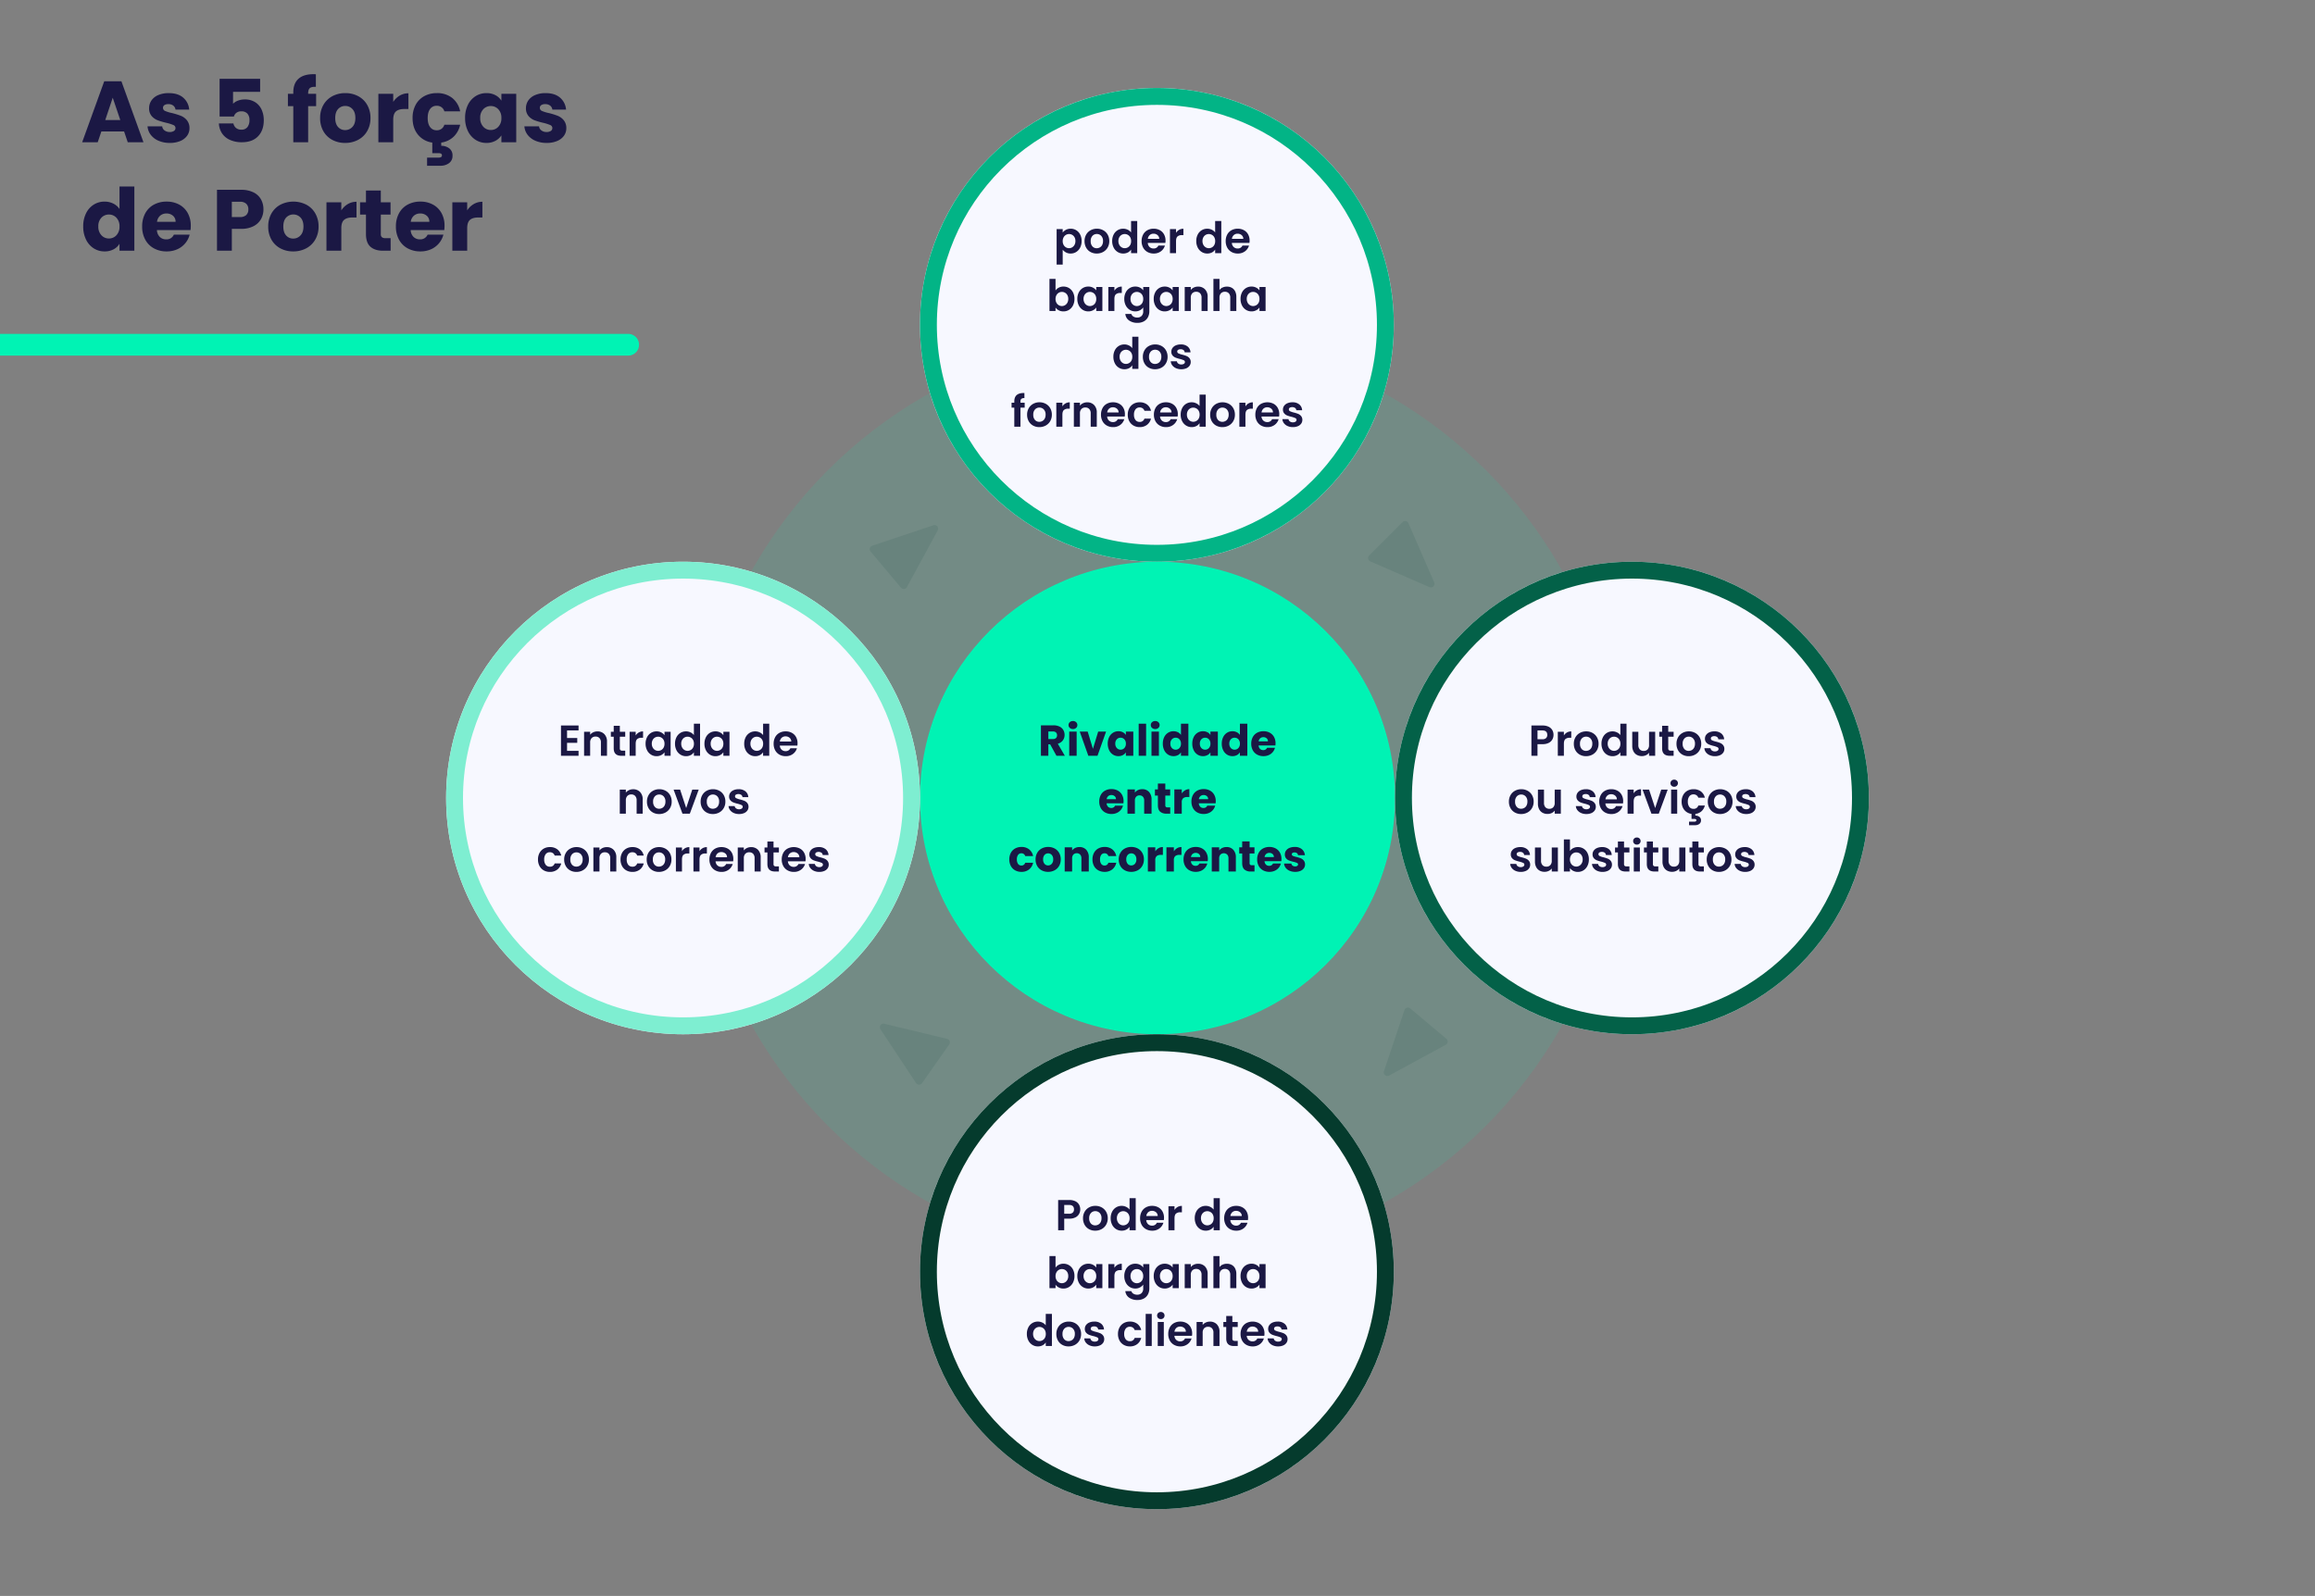 <svg xmlns="http://www.w3.org/2000/svg" xmlns:xlink="http://www.w3.org/1999/xlink" width="1920" height="1324" viewBox="0 0 1920 1324">
  <rect x="0" y="0" width="1920" height="1324" fill="#808080" stroke="none"/>
  <defs>
    <clipPath id="clip-img_24_-_Playbook_">
      <rect width="1920" height="1324"/>
    </clipPath>
  </defs>
  <g id="img_24_-_Playbook_" data-name="img 24 - Playbook " clip-path="url(#clip-img_24_-_Playbook_)">
    <ellipse id="Elipse_103" data-name="Elipse 103" cx="385.5" cy="385" rx="385.5" ry="385" transform="translate(574 277)" fill="#00f3b4" opacity="0.1"/>
    <ellipse id="Elipse_91" data-name="Elipse 91" cx="197" cy="196" rx="197" ry="196" transform="translate(763 466)" fill="#00f3b4"/>
    <g id="Elipse_93" data-name="Elipse 93" transform="translate(370 466)" fill="#f7f8ff" stroke="#7eeed1" stroke-width="14">
      <ellipse cx="196.5" cy="196" rx="196.5" ry="196" stroke="none"/>
      <ellipse cx="196.5" cy="196" rx="189.5" ry="189" fill="none"/>
    </g>
    <g id="Elipse_97" data-name="Elipse 97" transform="translate(763 73)" fill="#f7f8ff" stroke="#02b486" stroke-width="14">
      <circle cx="196.5" cy="196.5" r="196.5" stroke="none"/>
      <circle cx="196.5" cy="196.5" r="189.5" fill="none"/>
    </g>
    <g id="Elipse_99" data-name="Elipse 99" transform="translate(1157 466)" fill="#f7f8ff" stroke="#036148" stroke-width="14">
      <ellipse cx="196.5" cy="196" rx="196.5" ry="196" stroke="none"/>
      <ellipse cx="196.5" cy="196" rx="189.5" ry="189" fill="none"/>
    </g>
    <g id="Elipse_101" data-name="Elipse 101" transform="translate(763 858)" fill="#f7f8ff" stroke="#053b2d" stroke-width="14">
      <ellipse cx="196.5" cy="197" rx="196.5" ry="197" stroke="none"/>
      <ellipse cx="196.5" cy="197" rx="189.5" ry="190" fill="none"/>
    </g>
    <path id="Caminho_1710" data-name="Caminho 1710" d="M-83.79,0l-5.256-9.54h-1.476V0h-6.156V-25.272h10.332a11.374,11.374,0,0,1,5.094,1.044,7.191,7.191,0,0,1,3.15,2.862,7.986,7.986,0,0,1,1.044,4.05,7.522,7.522,0,0,1-1.422,4.5,7.654,7.654,0,0,1-4.194,2.808L-76.842,0Zm-6.732-13.9h3.816a3.493,3.493,0,0,0,2.538-.828,3.125,3.125,0,0,0,.846-2.34,3.028,3.028,0,0,0-.846-2.268,3.493,3.493,0,0,0-2.538-.828h-3.816Zm20.412-8.28a3.731,3.731,0,0,1-2.646-.954,3.091,3.091,0,0,1-1.026-2.358,3.131,3.131,0,0,1,1.026-2.394,3.731,3.731,0,0,1,2.646-.954,3.682,3.682,0,0,1,2.61.954,3.131,3.131,0,0,1,1.026,2.394A3.091,3.091,0,0,1-67.5-23.13,3.682,3.682,0,0,1-70.11-22.176Zm3.06,2.088V0h-6.156V-20.088ZM-53.55-5.76l4.356-14.328h6.552L-49.77,0h-7.6l-7.128-20.088h6.588Zm12.276-4.32a12.006,12.006,0,0,1,1.17-5.436,8.727,8.727,0,0,1,3.186-3.6,8.318,8.318,0,0,1,4.5-1.26,7.73,7.73,0,0,1,3.726.864,6.365,6.365,0,0,1,2.466,2.268v-2.844h6.156V0h-6.156V-2.844a6.648,6.648,0,0,1-2.5,2.268,7.73,7.73,0,0,1-3.726.864A8.168,8.168,0,0,1-36.918-.99,8.831,8.831,0,0,1-40.1-4.626,12.12,12.12,0,0,1-41.274-10.08Zm15.048.036A5.033,5.033,0,0,0-27.5-13.68a4.152,4.152,0,0,0-3.114-1.332A4.18,4.18,0,0,0-33.732-13.7,4.969,4.969,0,0,0-35.01-10.08a5.1,5.1,0,0,0,1.278,3.654,4.126,4.126,0,0,0,3.114,1.35A4.152,4.152,0,0,0-27.5-6.408,5.033,5.033,0,0,0-26.226-10.044ZM-9.45-26.64V0h-6.156V-26.64Zm7.56,4.464a3.731,3.731,0,0,1-2.646-.954,3.091,3.091,0,0,1-1.026-2.358,3.131,3.131,0,0,1,1.026-2.394,3.731,3.731,0,0,1,2.646-.954,3.682,3.682,0,0,1,2.61.954,3.131,3.131,0,0,1,1.026,2.394A3.091,3.091,0,0,1,.72-23.13,3.682,3.682,0,0,1-1.89-22.176Zm3.06,2.088V0H-4.986V-20.088ZM4.41-10.08a12.006,12.006,0,0,1,1.17-5.436,8.727,8.727,0,0,1,3.186-3.6,8.318,8.318,0,0,1,4.5-1.26,7.9,7.9,0,0,1,3.618.828,6.593,6.593,0,0,1,2.574,2.232V-26.64h6.156V0H19.458V-2.88a6.271,6.271,0,0,1-2.466,2.3,7.73,7.73,0,0,1-3.726.864A8.23,8.23,0,0,1,8.766-.99,8.831,8.831,0,0,1,5.58-4.626,12.12,12.12,0,0,1,4.41-10.08Zm15.048.036A5.033,5.033,0,0,0,18.18-13.68a4.152,4.152,0,0,0-3.114-1.332A4.18,4.18,0,0,0,11.952-13.7a4.969,4.969,0,0,0-1.278,3.618,5.1,5.1,0,0,0,1.278,3.654,4.126,4.126,0,0,0,3.114,1.35A4.152,4.152,0,0,0,18.18-6.408,5.033,5.033,0,0,0,19.458-10.044Zm9.4-.036a12.006,12.006,0,0,1,1.17-5.436,8.727,8.727,0,0,1,3.186-3.6,8.318,8.318,0,0,1,4.5-1.26,7.73,7.73,0,0,1,3.726.864A6.365,6.365,0,0,1,43.9-17.244v-2.844h6.156V0H43.9V-2.844A6.648,6.648,0,0,1,41.4-.576a7.73,7.73,0,0,1-3.726.864A8.168,8.168,0,0,1,33.21-.99a8.831,8.831,0,0,1-3.186-3.636A12.12,12.12,0,0,1,28.854-10.08Zm15.048.036a5.033,5.033,0,0,0-1.278-3.636,4.152,4.152,0,0,0-3.114-1.332A4.18,4.18,0,0,0,36.4-13.7a4.969,4.969,0,0,0-1.278,3.618A5.1,5.1,0,0,0,36.4-6.426a4.126,4.126,0,0,0,3.114,1.35,4.152,4.152,0,0,0,3.114-1.332A5.033,5.033,0,0,0,43.9-10.044Zm9.4-.036a12.006,12.006,0,0,1,1.17-5.436,8.727,8.727,0,0,1,3.186-3.6,8.318,8.318,0,0,1,4.5-1.26,7.9,7.9,0,0,1,3.618.828,6.593,6.593,0,0,1,2.574,2.232V-26.64H74.5V0H68.346V-2.88a6.271,6.271,0,0,1-2.466,2.3,7.73,7.73,0,0,1-3.726.864,8.23,8.23,0,0,1-4.5-1.278,8.831,8.831,0,0,1-3.186-3.636A12.12,12.12,0,0,1,53.3-10.08Zm15.048.036a5.033,5.033,0,0,0-1.278-3.636,4.152,4.152,0,0,0-3.114-1.332A4.18,4.18,0,0,0,60.84-13.7a4.969,4.969,0,0,0-1.278,3.618A5.1,5.1,0,0,0,60.84-6.426a4.126,4.126,0,0,0,3.114,1.35,4.152,4.152,0,0,0,3.114-1.332A5.033,5.033,0,0,0,68.346-10.044ZM97.9-10.368a15.715,15.715,0,0,1-.108,1.8H83.862a4.186,4.186,0,0,0,1.206,2.862,3.684,3.684,0,0,0,2.61.99,3.235,3.235,0,0,0,3.2-1.944h6.552A8.991,8.991,0,0,1,95.616-3.1,9.1,9.1,0,0,1,92.322-.612a10.581,10.581,0,0,1-4.428.9,10.775,10.775,0,0,1-5.256-1.26,8.962,8.962,0,0,1-3.6-3.6,11.114,11.114,0,0,1-1.3-5.472,11.241,11.241,0,0,1,1.278-5.472,8.846,8.846,0,0,1,3.582-3.6,10.851,10.851,0,0,1,5.292-1.26,10.742,10.742,0,0,1,5.184,1.224,8.789,8.789,0,0,1,3.546,3.492A10.6,10.6,0,0,1,97.9-10.368Zm-6.3-1.62a3.165,3.165,0,0,0-1.08-2.52,3.976,3.976,0,0,0-2.7-.936,3.9,3.9,0,0,0-2.61.9A4,4,0,0,0,83.9-11.988ZM-28.152,37.632a15.715,15.715,0,0,1-.108,1.8H-42.192a4.186,4.186,0,0,0,1.206,2.862,3.684,3.684,0,0,0,2.61.99,3.235,3.235,0,0,0,3.2-1.944h6.552A8.991,8.991,0,0,1-30.438,44.9a9.1,9.1,0,0,1-3.294,2.484,10.581,10.581,0,0,1-4.428.9,10.775,10.775,0,0,1-5.256-1.26,8.962,8.962,0,0,1-3.6-3.6,11.114,11.114,0,0,1-1.3-5.472,11.241,11.241,0,0,1,1.278-5.472,8.846,8.846,0,0,1,3.582-3.6,10.851,10.851,0,0,1,5.292-1.26,10.742,10.742,0,0,1,5.184,1.224A8.789,8.789,0,0,1-29.43,32.34,10.6,10.6,0,0,1-28.152,37.632Zm-6.3-1.62a3.165,3.165,0,0,0-1.08-2.52,3.976,3.976,0,0,0-2.7-.936,3.9,3.9,0,0,0-2.61.9,4,4,0,0,0-1.314,2.556Zm21.78-8.316a7.29,7.29,0,0,1,5.634,2.286,8.917,8.917,0,0,1,2.106,6.282V48h-6.12V37.092A4.409,4.409,0,0,0-12.1,33.96,3.661,3.661,0,0,0-14.9,32.844a3.661,3.661,0,0,0-2.808,1.116,4.409,4.409,0,0,0-1.044,3.132V48h-6.156V27.912h6.156v2.664a6.5,6.5,0,0,1,2.52-2.106A8.011,8.011,0,0,1-12.672,27.7ZM10.548,42.78V48H7.416A7.667,7.667,0,0,1,2.2,46.362Q.324,44.724.324,41.016V33.024H-2.124V27.912H.324v-4.9H6.48v4.9h4.032v5.112H6.48v8.064a1.687,1.687,0,0,0,.432,1.3,2.109,2.109,0,0,0,1.44.4Zm9.576-11.52a8.121,8.121,0,0,1,2.7-2.61,6.962,6.962,0,0,1,3.6-.954v6.516H24.732a5.187,5.187,0,0,0-3.456.99,4.4,4.4,0,0,0-1.152,3.474V48H13.968V27.912h6.156Zm28.188,6.372a15.715,15.715,0,0,1-.108,1.8H34.272a4.186,4.186,0,0,0,1.206,2.862,3.684,3.684,0,0,0,2.61.99,3.235,3.235,0,0,0,3.2-1.944h6.552A8.991,8.991,0,0,1,46.026,44.9a9.1,9.1,0,0,1-3.294,2.484,10.581,10.581,0,0,1-4.428.9,10.775,10.775,0,0,1-5.256-1.26,8.962,8.962,0,0,1-3.6-3.6,11.114,11.114,0,0,1-1.3-5.472,11.241,11.241,0,0,1,1.278-5.472,8.846,8.846,0,0,1,3.582-3.6,10.851,10.851,0,0,1,5.292-1.26,10.742,10.742,0,0,1,5.184,1.224,8.789,8.789,0,0,1,3.546,3.492A10.6,10.6,0,0,1,48.312,37.632Zm-6.3-1.62a3.165,3.165,0,0,0-1.08-2.52,3.976,3.976,0,0,0-2.7-.936,3.9,3.9,0,0,0-2.61.9,4,4,0,0,0-1.314,2.556ZM-122.9,85.956a11.241,11.241,0,0,1,1.278-5.472,8.876,8.876,0,0,1,3.564-3.6,10.671,10.671,0,0,1,5.238-1.26,9.959,9.959,0,0,1,6.318,1.98,9.342,9.342,0,0,1,3.33,5.58h-6.552a3.153,3.153,0,0,0-3.2-2.3,3.229,3.229,0,0,0-2.7,1.314,6.079,6.079,0,0,0-1.008,3.762,6.079,6.079,0,0,0,1.008,3.762,3.229,3.229,0,0,0,2.7,1.314,3.153,3.153,0,0,0,3.2-2.3h6.552a9.431,9.431,0,0,1-3.348,5.544,9.858,9.858,0,0,1-6.3,2.016,10.671,10.671,0,0,1-5.238-1.26,8.876,8.876,0,0,1-3.564-3.6A11.241,11.241,0,0,1-122.9,85.956Zm32.148,10.332a11.088,11.088,0,0,1-5.31-1.26,9.226,9.226,0,0,1-3.708-3.6,10.757,10.757,0,0,1-1.35-5.472A10.671,10.671,0,0,1-99.756,80.5a9.282,9.282,0,0,1,3.744-3.618,11.194,11.194,0,0,1,5.328-1.26,11.194,11.194,0,0,1,5.328,1.26A9.282,9.282,0,0,1-81.612,80.5a10.671,10.671,0,0,1,1.368,5.454A10.562,10.562,0,0,1-81.63,91.41a9.372,9.372,0,0,1-3.78,3.618A11.3,11.3,0,0,1-90.756,96.288Zm0-5.328a4.01,4.01,0,0,0,3.006-1.3,5.149,5.149,0,0,0,1.242-3.708,5.245,5.245,0,0,0-1.206-3.708,3.9,3.9,0,0,0-2.97-1.3,3.907,3.907,0,0,0-2.988,1.278,5.283,5.283,0,0,0-1.188,3.726,5.348,5.348,0,0,0,1.17,3.708A3.787,3.787,0,0,0-90.756,90.96ZM-64.728,75.7a7.29,7.29,0,0,1,5.634,2.286,8.917,8.917,0,0,1,2.106,6.282V96h-6.12V85.092a4.409,4.409,0,0,0-1.044-3.132,3.661,3.661,0,0,0-2.808-1.116,3.661,3.661,0,0,0-2.808,1.116,4.409,4.409,0,0,0-1.044,3.132V96h-6.156V75.912h6.156v2.664a6.5,6.5,0,0,1,2.52-2.106A8.011,8.011,0,0,1-64.728,75.7Zm10.8,10.26a11.241,11.241,0,0,1,1.278-5.472,8.876,8.876,0,0,1,3.564-3.6,10.671,10.671,0,0,1,5.238-1.26A9.959,9.959,0,0,1-37.53,77.6a9.342,9.342,0,0,1,3.33,5.58h-6.552a3.153,3.153,0,0,0-3.2-2.3,3.229,3.229,0,0,0-2.7,1.314,6.079,6.079,0,0,0-1.008,3.762,6.079,6.079,0,0,0,1.008,3.762,3.229,3.229,0,0,0,2.7,1.314,3.153,3.153,0,0,0,3.2-2.3H-34.2a9.431,9.431,0,0,1-3.348,5.544,9.858,9.858,0,0,1-6.3,2.016,10.671,10.671,0,0,1-5.238-1.26,8.876,8.876,0,0,1-3.564-3.6A11.241,11.241,0,0,1-53.928,85.956ZM-21.78,96.288a11.088,11.088,0,0,1-5.31-1.26,9.226,9.226,0,0,1-3.708-3.6,10.757,10.757,0,0,1-1.35-5.472A10.671,10.671,0,0,1-30.78,80.5a9.282,9.282,0,0,1,3.744-3.618,11.194,11.194,0,0,1,5.328-1.26,11.194,11.194,0,0,1,5.328,1.26A9.282,9.282,0,0,1-12.636,80.5a10.671,10.671,0,0,1,1.368,5.454,10.562,10.562,0,0,1-1.386,5.454,9.372,9.372,0,0,1-3.78,3.618A11.3,11.3,0,0,1-21.78,96.288Zm0-5.328a4.01,4.01,0,0,0,3.006-1.3,5.149,5.149,0,0,0,1.242-3.708,5.245,5.245,0,0,0-1.206-3.708,3.9,3.9,0,0,0-2.97-1.3A3.907,3.907,0,0,0-24.7,82.23a5.283,5.283,0,0,0-1.188,3.726,5.348,5.348,0,0,0,1.17,3.708A3.787,3.787,0,0,0-21.78,90.96Zm19.944-11.7a8.121,8.121,0,0,1,2.7-2.61,6.962,6.962,0,0,1,3.6-.954v6.516H2.772a5.187,5.187,0,0,0-3.456.99,4.4,4.4,0,0,0-1.152,3.474V96H-7.992V75.912h6.156Zm15.408,0a8.121,8.121,0,0,1,2.7-2.61,6.962,6.962,0,0,1,3.6-.954v6.516H18.18a5.187,5.187,0,0,0-3.456.99,4.4,4.4,0,0,0-1.152,3.474V96H7.416V75.912h6.156ZM41.76,85.632a15.715,15.715,0,0,1-.108,1.8H27.72a4.186,4.186,0,0,0,1.206,2.862,3.684,3.684,0,0,0,2.61.99,3.235,3.235,0,0,0,3.2-1.944h6.552A8.991,8.991,0,0,1,39.474,92.9a9.1,9.1,0,0,1-3.294,2.484,10.581,10.581,0,0,1-4.428.9,10.775,10.775,0,0,1-5.256-1.26,8.962,8.962,0,0,1-3.6-3.6,11.114,11.114,0,0,1-1.3-5.472,11.241,11.241,0,0,1,1.278-5.472,8.846,8.846,0,0,1,3.582-3.6,10.851,10.851,0,0,1,5.292-1.26,10.742,10.742,0,0,1,5.184,1.224,8.789,8.789,0,0,1,3.546,3.492A10.6,10.6,0,0,1,41.76,85.632Zm-6.3-1.62a3.165,3.165,0,0,0-1.08-2.52,3.976,3.976,0,0,0-2.7-.936,3.9,3.9,0,0,0-2.61.9,4,4,0,0,0-1.314,2.556ZM57.24,75.7a7.29,7.29,0,0,1,5.634,2.286,8.917,8.917,0,0,1,2.106,6.282V96H58.86V85.092a4.409,4.409,0,0,0-1.044-3.132,4.091,4.091,0,0,0-5.616,0,4.409,4.409,0,0,0-1.044,3.132V96H45V75.912h6.156v2.664a6.5,6.5,0,0,1,2.52-2.106A8.011,8.011,0,0,1,57.24,75.7ZM80.46,90.78V96H77.328a7.666,7.666,0,0,1-5.22-1.638q-1.872-1.638-1.872-5.346V81.024H67.788V75.912h2.448v-4.9h6.156v4.9h4.032v5.112H76.392v8.064a1.687,1.687,0,0,0,.432,1.3,2.109,2.109,0,0,0,1.44.4Zm22.356-5.148a15.715,15.715,0,0,1-.108,1.8H88.776a4.186,4.186,0,0,0,1.206,2.862,3.684,3.684,0,0,0,2.61.99,3.235,3.235,0,0,0,3.2-1.944h6.552A8.991,8.991,0,0,1,100.53,92.9a9.1,9.1,0,0,1-3.294,2.484,10.581,10.581,0,0,1-4.428.9,10.775,10.775,0,0,1-5.256-1.26,8.962,8.962,0,0,1-3.6-3.6,11.114,11.114,0,0,1-1.3-5.472,11.241,11.241,0,0,1,1.278-5.472,8.846,8.846,0,0,1,3.582-3.6,10.851,10.851,0,0,1,5.292-1.26,10.742,10.742,0,0,1,5.184,1.224,8.789,8.789,0,0,1,3.546,3.492A10.6,10.6,0,0,1,102.816,85.632Zm-6.3-1.62a3.165,3.165,0,0,0-1.08-2.52,3.976,3.976,0,0,0-2.7-.936,3.9,3.9,0,0,0-2.61.9,4,4,0,0,0-1.314,2.556Zm17.712,12.276a11.546,11.546,0,0,1-4.68-.9,7.993,7.993,0,0,1-3.24-2.466,6.486,6.486,0,0,1-1.332-3.51h6.084a2.339,2.339,0,0,0,.972,1.692,3.439,3.439,0,0,0,2.124.648,3.032,3.032,0,0,0,1.782-.45,1.378,1.378,0,0,0,.63-1.17,1.35,1.35,0,0,0-.9-1.278,18.183,18.183,0,0,0-2.916-.918,27.376,27.376,0,0,1-3.6-1.062,6.22,6.22,0,0,1-2.484-1.764,4.807,4.807,0,0,1-1.044-3.258,5.532,5.532,0,0,1,.954-3.15,6.423,6.423,0,0,1,2.808-2.25,10.752,10.752,0,0,1,4.41-.828,8.84,8.84,0,0,1,5.958,1.872,7.284,7.284,0,0,1,2.5,4.968h-5.688a2.451,2.451,0,0,0-.918-1.656,3.184,3.184,0,0,0-2.034-.612,2.812,2.812,0,0,0-1.656.414,1.322,1.322,0,0,0-.576,1.134,1.384,1.384,0,0,0,.918,1.3,14.7,14.7,0,0,0,2.862.864,31.309,31.309,0,0,1,3.636,1.134,6.272,6.272,0,0,1,2.466,1.8,5.093,5.093,0,0,1,1.1,3.33,5.285,5.285,0,0,1-.99,3.15A6.548,6.548,0,0,1,118.53,95.5,10.877,10.877,0,0,1,114.228,96.288Z" transform="translate(960 627)" fill="#1b1844"/>
    <path id="Caminho_1713" data-name="Caminho 1713" d="M-78.624-17.064a7.653,7.653,0,0,1,2.682-2.286,8.128,8.128,0,0,1,3.906-.918,8.722,8.722,0,0,1,4.626,1.26,8.865,8.865,0,0,1,3.276,3.582,11.515,11.515,0,0,1,1.206,5.382,11.735,11.735,0,0,1-1.206,5.418A9.07,9.07,0,0,1-67.41-.972a8.539,8.539,0,0,1-4.626,1.3,8.047,8.047,0,0,1-3.87-.9,8.3,8.3,0,0,1-2.718-2.268V9.5h-5.04V-19.944h5.04Zm10.548,7.02a6.259,6.259,0,0,0-.738-3.114,5.11,5.11,0,0,0-1.944-2,5.2,5.2,0,0,0-2.61-.684,5.034,5.034,0,0,0-2.574.7A5.21,5.21,0,0,0-77.886-13.1a6.361,6.361,0,0,0-.738,3.132,6.361,6.361,0,0,0,.738,3.132,5.21,5.21,0,0,0,1.944,2.034,5.034,5.034,0,0,0,2.574.7,5,5,0,0,0,2.61-.72,5.345,5.345,0,0,0,1.944-2.052A6.439,6.439,0,0,0-68.076-10.044ZM-50.4.324A10.5,10.5,0,0,1-55.584-.954,9.2,9.2,0,0,1-59.2-4.572a10.841,10.841,0,0,1-1.314-5.4,10.611,10.611,0,0,1,1.35-5.4,9.381,9.381,0,0,1,3.69-3.618,10.71,10.71,0,0,1,5.22-1.278,10.71,10.71,0,0,1,5.22,1.278,9.381,9.381,0,0,1,3.69,3.618A10.611,10.611,0,0,1-40-9.972a10.394,10.394,0,0,1-1.386,5.4A9.6,9.6,0,0,1-45.126-.954,10.887,10.887,0,0,1-50.4.324Zm0-4.392a5.243,5.243,0,0,0,2.574-.666,4.84,4.84,0,0,0,1.926-2,6.733,6.733,0,0,0,.72-3.24,6,6,0,0,0-1.494-4.374,4.911,4.911,0,0,0-3.654-1.53,4.8,4.8,0,0,0-3.618,1.53A6.094,6.094,0,0,0-55.4-9.972,6.191,6.191,0,0,0-53.982-5.6,4.682,4.682,0,0,0-50.4-4.068Zm12.816-5.976a11.543,11.543,0,0,1,1.206-5.364,8.8,8.8,0,0,1,3.294-3.6,8.815,8.815,0,0,1,4.644-1.26,8.471,8.471,0,0,1,3.708.846,7.414,7.414,0,0,1,2.808,2.25V-26.64h5.112V0h-5.112V-2.952A6.83,6.83,0,0,1-24.552-.576a8.233,8.233,0,0,1-3.924.9,8.566,8.566,0,0,1-4.608-1.3,9.025,9.025,0,0,1-3.294-3.654A11.735,11.735,0,0,1-37.584-10.044Zm15.7.072a6.465,6.465,0,0,0-.72-3.15,5.076,5.076,0,0,0-1.944-2.016,5.2,5.2,0,0,0-2.628-.7,5.1,5.1,0,0,0-2.592.684,5.151,5.151,0,0,0-1.926,2,6.259,6.259,0,0,0-.738,3.114,6.465,6.465,0,0,0,.738,3.15,5.313,5.313,0,0,0,1.944,2.07,4.938,4.938,0,0,0,2.574.72,5.2,5.2,0,0,0,2.628-.7,5.076,5.076,0,0,0,1.944-2.016A6.465,6.465,0,0,0-21.888-9.972ZM6.66-10.4A11.9,11.9,0,0,1,6.516-8.46H-8.064A4.958,4.958,0,0,0-6.552-5.076,4.662,4.662,0,0,0-3.276-3.852a4.115,4.115,0,0,0,4-2.412H6.156A9.085,9.085,0,0,1,2.844-1.53,9.669,9.669,0,0,1-3.168.324,10.4,10.4,0,0,1-8.334-.954,9,9,0,0,1-11.9-4.572a11.086,11.086,0,0,1-1.278-5.4,11.292,11.292,0,0,1,1.26-5.436,8.792,8.792,0,0,1,3.528-3.6,10.569,10.569,0,0,1,5.22-1.26,10.485,10.485,0,0,1,5.094,1.224A8.614,8.614,0,0,1,5.418-15.57,10.513,10.513,0,0,1,6.66-10.4Zm-5.22-1.44a4,4,0,0,0-1.4-3.114,4.974,4.974,0,0,0-3.348-1.17,4.575,4.575,0,0,0-3.15,1.134,4.986,4.986,0,0,0-1.566,3.15Zm13.932-5a7.086,7.086,0,0,1,2.538-2.484,7.059,7.059,0,0,1,3.582-.9v5.292H20.16a5.105,5.105,0,0,0-3.582,1.116q-1.206,1.116-1.206,3.888V0h-5.04V-19.944h5.04Zm16.776,6.8a11.543,11.543,0,0,1,1.206-5.364,8.8,8.8,0,0,1,3.294-3.6,8.815,8.815,0,0,1,4.644-1.26A8.471,8.471,0,0,1,45-19.422a7.414,7.414,0,0,1,2.808,2.25V-26.64H52.92V0H47.808V-2.952A6.83,6.83,0,0,1,45.18-.576a8.233,8.233,0,0,1-3.924.9,8.566,8.566,0,0,1-4.608-1.3,9.025,9.025,0,0,1-3.294-3.654A11.735,11.735,0,0,1,32.148-10.044Zm15.7.072a6.465,6.465,0,0,0-.72-3.15,5.076,5.076,0,0,0-1.944-2.016,5.2,5.2,0,0,0-2.628-.7,5.1,5.1,0,0,0-2.592.684,5.151,5.151,0,0,0-1.926,2,6.259,6.259,0,0,0-.738,3.114,6.465,6.465,0,0,0,.738,3.15,5.313,5.313,0,0,0,1.944,2.07,4.938,4.938,0,0,0,2.574.72,5.2,5.2,0,0,0,2.628-.7,5.076,5.076,0,0,0,1.944-2.016A6.465,6.465,0,0,0,47.844-9.972ZM76.392-10.4a11.894,11.894,0,0,1-.144,1.944H61.668A4.958,4.958,0,0,0,63.18-5.076a4.662,4.662,0,0,0,3.276,1.224,4.115,4.115,0,0,0,4-2.412h5.436A9.085,9.085,0,0,1,72.576-1.53,9.669,9.669,0,0,1,66.564.324,10.4,10.4,0,0,1,61.4-.954a9,9,0,0,1-3.564-3.618,11.086,11.086,0,0,1-1.278-5.4,11.292,11.292,0,0,1,1.26-5.436,8.792,8.792,0,0,1,3.528-3.6,10.569,10.569,0,0,1,5.22-1.26,10.485,10.485,0,0,1,5.094,1.224A8.614,8.614,0,0,1,75.15-15.57,10.513,10.513,0,0,1,76.392-10.4Zm-5.22-1.44a4,4,0,0,0-1.4-3.114,4.974,4.974,0,0,0-3.348-1.17,4.575,4.575,0,0,0-3.15,1.134,4.986,4.986,0,0,0-1.566,3.15ZM-84.564,30.972a7.207,7.207,0,0,1,2.682-2.34,8.261,8.261,0,0,1,3.906-.9,8.722,8.722,0,0,1,4.626,1.26,8.865,8.865,0,0,1,3.276,3.582,11.515,11.515,0,0,1,1.206,5.382,11.735,11.735,0,0,1-1.206,5.418,9.07,9.07,0,0,1-3.276,3.654,8.539,8.539,0,0,1-4.626,1.3,8.262,8.262,0,0,1-3.906-.882,7.587,7.587,0,0,1-2.682-2.286V48H-89.6V21.36h5.04Zm10.548,6.984a6.259,6.259,0,0,0-.738-3.114,5.11,5.11,0,0,0-1.944-2,5.2,5.2,0,0,0-2.61-.684,5.034,5.034,0,0,0-2.574.7A5.21,5.21,0,0,0-83.826,34.9a6.361,6.361,0,0,0-.738,3.132,6.361,6.361,0,0,0,.738,3.132,5.21,5.21,0,0,0,1.944,2.034,5.034,5.034,0,0,0,2.574.7,5,5,0,0,0,2.61-.72,5.345,5.345,0,0,0,1.944-2.052A6.439,6.439,0,0,0-74.016,37.956Zm7.524,0a11.543,11.543,0,0,1,1.206-5.364,8.839,8.839,0,0,1,3.276-3.6,8.722,8.722,0,0,1,4.626-1.26,8.126,8.126,0,0,1,3.906.9A7.926,7.926,0,0,1-50.8,30.9V28.056h5.076V48H-50.8V45.084a7.5,7.5,0,0,1-2.682,2.322,8.206,8.206,0,0,1-3.942.918,8.476,8.476,0,0,1-4.59-1.3,9.07,9.07,0,0,1-3.276-3.654A11.735,11.735,0,0,1-66.492,37.956Zm15.7.072a6.465,6.465,0,0,0-.72-3.15,5.076,5.076,0,0,0-1.944-2.016,5.2,5.2,0,0,0-2.628-.7,5.1,5.1,0,0,0-2.592.684,5.151,5.151,0,0,0-1.926,2,6.259,6.259,0,0,0-.738,3.114,6.465,6.465,0,0,0,.738,3.15,5.313,5.313,0,0,0,1.944,2.07,4.938,4.938,0,0,0,2.574.72,5.2,5.2,0,0,0,2.628-.7,5.076,5.076,0,0,0,1.944-2.016A6.465,6.465,0,0,0-50.8,38.028Zm15.048-6.876a7.086,7.086,0,0,1,2.538-2.484,7.059,7.059,0,0,1,3.582-.9V33.06H-30.96a5.105,5.105,0,0,0-3.582,1.116q-1.206,1.116-1.206,3.888V48h-5.04V28.056h5.04Zm17.316-3.42a8.37,8.37,0,0,1,3.924.882A7.225,7.225,0,0,1-11.844,30.9V28.056h5.076V48.144a10.7,10.7,0,0,1-1.116,4.95,8.285,8.285,0,0,1-3.348,3.456,10.7,10.7,0,0,1-5.4,1.278,11.535,11.535,0,0,1-6.966-1.98,7.34,7.34,0,0,1-3.078-5.4h5a3.726,3.726,0,0,0,1.71,2.178,5.957,5.957,0,0,0,3.186.81,4.93,4.93,0,0,0,3.564-1.314,5.277,5.277,0,0,0,1.368-3.978v-3.1a7.656,7.656,0,0,1-2.682,2.34,8,8,0,0,1-3.906.936,8.566,8.566,0,0,1-4.608-1.3,9.025,9.025,0,0,1-3.294-3.654,11.735,11.735,0,0,1-1.206-5.418,11.543,11.543,0,0,1,1.206-5.364,8.839,8.839,0,0,1,3.276-3.6A8.722,8.722,0,0,1-18.432,27.732Zm6.588,10.3a6.465,6.465,0,0,0-.72-3.15,5.076,5.076,0,0,0-1.944-2.016,5.2,5.2,0,0,0-2.628-.7,5.1,5.1,0,0,0-2.592.684,5.151,5.151,0,0,0-1.926,2,6.259,6.259,0,0,0-.738,3.114,6.465,6.465,0,0,0,.738,3.15,5.313,5.313,0,0,0,1.944,2.07,4.938,4.938,0,0,0,2.574.72,5.2,5.2,0,0,0,2.628-.7,5.076,5.076,0,0,0,1.944-2.016A6.465,6.465,0,0,0-11.844,38.028Zm8.712-.072a11.543,11.543,0,0,1,1.206-5.364,8.839,8.839,0,0,1,3.276-3.6,8.722,8.722,0,0,1,4.626-1.26,8.126,8.126,0,0,1,3.906.9A7.926,7.926,0,0,1,12.564,30.9V28.056H17.64V48H12.564V45.084a7.5,7.5,0,0,1-2.682,2.322,8.206,8.206,0,0,1-3.942.918,8.476,8.476,0,0,1-4.59-1.3,9.07,9.07,0,0,1-3.276-3.654A11.735,11.735,0,0,1-3.132,37.956Zm15.7.072a6.465,6.465,0,0,0-.72-3.15A5.076,5.076,0,0,0,9.9,32.862a5.2,5.2,0,0,0-2.628-.7,5.061,5.061,0,0,0-4.518,2.682,6.259,6.259,0,0,0-.738,3.114,6.465,6.465,0,0,0,.738,3.15A5.313,5.313,0,0,0,4.7,43.176a4.938,4.938,0,0,0,2.574.72,5.2,5.2,0,0,0,2.628-.7,5.076,5.076,0,0,0,1.944-2.016A6.465,6.465,0,0,0,12.564,38.028Zm21.06-10.26a7.687,7.687,0,0,1,5.76,2.25,8.614,8.614,0,0,1,2.2,6.282V48H36.54V36.984a5.171,5.171,0,0,0-1.188-3.654,4.208,4.208,0,0,0-3.24-1.278,4.311,4.311,0,0,0-3.294,1.278,5.122,5.122,0,0,0-1.206,3.654V48h-5.04V28.056h5.04V30.54a6.963,6.963,0,0,1,2.574-2.034A7.963,7.963,0,0,1,33.624,27.768Zm23.976,0a8.1,8.1,0,0,1,4.032.99,6.822,6.822,0,0,1,2.754,2.916,10.011,10.011,0,0,1,.99,4.626V48h-5.04V36.984a5.171,5.171,0,0,0-1.188-3.654,4.208,4.208,0,0,0-3.24-1.278,4.311,4.311,0,0,0-3.294,1.278,5.122,5.122,0,0,0-1.206,3.654V48h-5.04V21.36h5.04v9.18A6.57,6.57,0,0,1,54,28.506,8.584,8.584,0,0,1,57.6,27.768ZM68.868,37.956a11.543,11.543,0,0,1,1.206-5.364,8.839,8.839,0,0,1,3.276-3.6,8.722,8.722,0,0,1,4.626-1.26,8.126,8.126,0,0,1,3.906.9A7.926,7.926,0,0,1,84.564,30.9V28.056H89.64V48H84.564V45.084a7.5,7.5,0,0,1-2.682,2.322,8.206,8.206,0,0,1-3.942.918,8.476,8.476,0,0,1-4.59-1.3,9.07,9.07,0,0,1-3.276-3.654A11.735,11.735,0,0,1,68.868,37.956Zm15.7.072a6.465,6.465,0,0,0-.72-3.15A5.076,5.076,0,0,0,81.9,32.862a5.2,5.2,0,0,0-2.628-.7,5.061,5.061,0,0,0-4.518,2.682,6.259,6.259,0,0,0-.738,3.114,6.465,6.465,0,0,0,.738,3.15,5.313,5.313,0,0,0,1.944,2.07,4.938,4.938,0,0,0,2.574.72,5.2,5.2,0,0,0,2.628-.7,5.076,5.076,0,0,0,1.944-2.016A6.465,6.465,0,0,0,84.564,38.028ZM-36.594,85.956a11.543,11.543,0,0,1,1.206-5.364,8.8,8.8,0,0,1,3.294-3.6,8.815,8.815,0,0,1,4.644-1.26,8.471,8.471,0,0,1,3.708.846,7.414,7.414,0,0,1,2.808,2.25V69.36h5.112V96h-5.112V93.048a6.83,6.83,0,0,1-2.628,2.376,8.233,8.233,0,0,1-3.924.9,8.566,8.566,0,0,1-4.608-1.3,9.025,9.025,0,0,1-3.294-3.654A11.735,11.735,0,0,1-36.594,85.956Zm15.7.072a6.465,6.465,0,0,0-.72-3.15,5.076,5.076,0,0,0-1.944-2.016,5.2,5.2,0,0,0-2.628-.7,5.1,5.1,0,0,0-2.592.684,5.151,5.151,0,0,0-1.926,2,6.259,6.259,0,0,0-.738,3.114,6.465,6.465,0,0,0,.738,3.15,5.313,5.313,0,0,0,1.944,2.07,4.938,4.938,0,0,0,2.574.72,5.2,5.2,0,0,0,2.628-.7,5.076,5.076,0,0,0,1.944-2.016A6.465,6.465,0,0,0-20.9,86.028Zm18.864,10.3a10.5,10.5,0,0,1-5.184-1.278,9.2,9.2,0,0,1-3.618-3.618,10.841,10.841,0,0,1-1.314-5.4,10.611,10.611,0,0,1,1.35-5.4A9.381,9.381,0,0,1-7.11,77.01a10.71,10.71,0,0,1,5.22-1.278A10.71,10.71,0,0,1,3.33,77.01a9.381,9.381,0,0,1,3.69,3.618,10.611,10.611,0,0,1,1.35,5.4,10.394,10.394,0,0,1-1.386,5.4A9.6,9.6,0,0,1,3.24,95.046,10.887,10.887,0,0,1-2.034,96.324Zm0-4.392A5.243,5.243,0,0,0,.54,91.266a4.84,4.84,0,0,0,1.926-2,6.733,6.733,0,0,0,.72-3.24,6,6,0,0,0-1.494-4.374,4.911,4.911,0,0,0-3.654-1.53,4.8,4.8,0,0,0-3.618,1.53,6.094,6.094,0,0,0-1.458,4.374A6.191,6.191,0,0,0-5.616,90.4,4.682,4.682,0,0,0-2.034,91.932ZM19.71,96.324a10.516,10.516,0,0,1-4.392-.882,7.761,7.761,0,0,1-3.078-2.394A6.067,6.067,0,0,1,11,89.7h5.076a2.765,2.765,0,0,0,1.134,1.908,3.944,3.944,0,0,0,2.466.756,3.829,3.829,0,0,0,2.25-.576,1.744,1.744,0,0,0,.81-1.476,1.556,1.556,0,0,0-.99-1.458,18.63,18.63,0,0,0-3.15-1.062,26.7,26.7,0,0,1-3.654-1.116,6.344,6.344,0,0,1-2.448-1.764,4.734,4.734,0,0,1-1.026-3.2,5.17,5.17,0,0,1,.954-3.024,6.4,6.4,0,0,1,2.736-2.16,10.257,10.257,0,0,1,4.194-.792,8.564,8.564,0,0,1,5.688,1.782,6.6,6.6,0,0,1,2.34,4.806H22.554a2.611,2.611,0,0,0-.99-1.89,3.679,3.679,0,0,0-2.358-.7,3.715,3.715,0,0,0-2.106.5,1.607,1.607,0,0,0-.738,1.4,1.65,1.65,0,0,0,1.008,1.53A15.653,15.653,0,0,0,20.5,84.228a26.585,26.585,0,0,1,3.564,1.116,6.3,6.3,0,0,1,2.43,1.782,4.893,4.893,0,0,1,1.062,3.186,5.283,5.283,0,0,1-.954,3.1,6.284,6.284,0,0,1-2.736,2.142A10.366,10.366,0,0,1,19.71,96.324ZM-110.16,128.2h-3.492V144h-5.112V128.2h-2.268v-4.14h2.268v-1.008q0-3.672,2.088-5.4t6.3-1.62v4.248a3.741,3.741,0,0,0-2.556.612,3.065,3.065,0,0,0-.72,2.34v.828h3.492Zm12.132,16.128a10.5,10.5,0,0,1-5.184-1.278,9.2,9.2,0,0,1-3.618-3.618,10.841,10.841,0,0,1-1.314-5.4,10.611,10.611,0,0,1,1.35-5.4,9.381,9.381,0,0,1,3.69-3.618,10.71,10.71,0,0,1,5.22-1.278,10.71,10.71,0,0,1,5.22,1.278,9.381,9.381,0,0,1,3.69,3.618,10.611,10.611,0,0,1,1.35,5.4,10.394,10.394,0,0,1-1.386,5.4,9.6,9.6,0,0,1-3.744,3.618A10.887,10.887,0,0,1-98.028,144.324Zm0-4.392a5.243,5.243,0,0,0,2.574-.666,4.84,4.84,0,0,0,1.926-2,6.733,6.733,0,0,0,.72-3.24,6,6,0,0,0-1.494-4.374,4.911,4.911,0,0,0-3.654-1.53,4.8,4.8,0,0,0-3.618,1.53,6.094,6.094,0,0,0-1.458,4.374,6.191,6.191,0,0,0,1.422,4.374A4.682,4.682,0,0,0-98.028,139.932Zm19.152-12.78a7.086,7.086,0,0,1,2.538-2.484,7.059,7.059,0,0,1,3.582-.9v5.292h-1.332a5.105,5.105,0,0,0-3.582,1.116q-1.206,1.116-1.206,3.888V144h-5.04V124.056h5.04Zm20.556-3.384a7.687,7.687,0,0,1,5.76,2.25,8.614,8.614,0,0,1,2.2,6.282V144H-55.4V132.984a5.171,5.171,0,0,0-1.188-3.654,4.208,4.208,0,0,0-3.24-1.278,4.311,4.311,0,0,0-3.294,1.278,5.122,5.122,0,0,0-1.206,3.654V144h-5.04V124.056h5.04v2.484a6.963,6.963,0,0,1,2.574-2.034A7.963,7.963,0,0,1-58.32,123.768Zm31.284,9.828a11.9,11.9,0,0,1-.144,1.944H-41.76a4.958,4.958,0,0,0,1.512,3.384,4.662,4.662,0,0,0,3.276,1.224,4.115,4.115,0,0,0,4-2.412h5.436a9.085,9.085,0,0,1-3.312,4.734,9.669,9.669,0,0,1-6.012,1.854,10.4,10.4,0,0,1-5.166-1.278,9,9,0,0,1-3.564-3.618,11.086,11.086,0,0,1-1.278-5.4,11.292,11.292,0,0,1,1.26-5.436,8.792,8.792,0,0,1,3.528-3.6,10.569,10.569,0,0,1,5.22-1.26,10.485,10.485,0,0,1,5.094,1.224,8.614,8.614,0,0,1,3.492,3.474A10.513,10.513,0,0,1-27.036,133.6Zm-5.22-1.44a4,4,0,0,0-1.4-3.114,4.974,4.974,0,0,0-3.348-1.17,4.575,4.575,0,0,0-3.15,1.134,4.986,4.986,0,0,0-1.566,3.15Zm7.6,1.872a11.187,11.187,0,0,1,1.26-5.418,9.006,9.006,0,0,1,3.492-3.6,10.1,10.1,0,0,1,5.112-1.278,9.828,9.828,0,0,1,6.138,1.854,9.018,9.018,0,0,1,3.258,5.2h-5.436a3.976,3.976,0,0,0-1.458-2.034,4.233,4.233,0,0,0-2.538-.738,4.157,4.157,0,0,0-3.42,1.566,6.931,6.931,0,0,0-1.26,4.446,6.868,6.868,0,0,0,1.26,4.41A4.157,4.157,0,0,0-14.832,140a3.823,3.823,0,0,0,4-2.736H-5.4a9.2,9.2,0,0,1-3.276,5.148,9.654,9.654,0,0,1-6.12,1.908,10.1,10.1,0,0,1-5.112-1.278,9.006,9.006,0,0,1-3.492-3.6A11.187,11.187,0,0,1-24.66,134.028Zm41.508-.432a11.9,11.9,0,0,1-.144,1.944H2.124a4.958,4.958,0,0,0,1.512,3.384,4.662,4.662,0,0,0,3.276,1.224,4.115,4.115,0,0,0,4-2.412h5.436a9.085,9.085,0,0,1-3.312,4.734,9.669,9.669,0,0,1-6.012,1.854,10.4,10.4,0,0,1-5.166-1.278,9,9,0,0,1-3.564-3.618,11.086,11.086,0,0,1-1.278-5.4,11.292,11.292,0,0,1,1.26-5.436,8.792,8.792,0,0,1,3.528-3.6,10.569,10.569,0,0,1,5.22-1.26,10.485,10.485,0,0,1,5.094,1.224,8.614,8.614,0,0,1,3.492,3.474A10.513,10.513,0,0,1,16.848,133.6Zm-5.22-1.44a4,4,0,0,0-1.4-3.114,4.974,4.974,0,0,0-3.348-1.17,4.575,4.575,0,0,0-3.15,1.134,4.986,4.986,0,0,0-1.566,3.15Zm7.6,1.8a11.543,11.543,0,0,1,1.206-5.364,8.695,8.695,0,0,1,7.938-4.86,8.471,8.471,0,0,1,3.708.846,7.414,7.414,0,0,1,2.808,2.25V117.36H40V144H34.884v-2.952a6.83,6.83,0,0,1-2.628,2.376,8.232,8.232,0,0,1-3.924.9,8.566,8.566,0,0,1-4.608-1.3,9.025,9.025,0,0,1-3.294-3.654A11.735,11.735,0,0,1,19.224,133.956Zm15.7.072a6.465,6.465,0,0,0-.72-3.15,5.076,5.076,0,0,0-1.944-2.016,5.2,5.2,0,0,0-2.628-.7,5.061,5.061,0,0,0-4.518,2.682,6.259,6.259,0,0,0-.738,3.114,6.465,6.465,0,0,0,.738,3.15,5.313,5.313,0,0,0,1.944,2.07,4.938,4.938,0,0,0,2.574.72,5.2,5.2,0,0,0,2.628-.7,5.076,5.076,0,0,0,1.944-2.016A6.465,6.465,0,0,0,34.92,134.028Zm18.864,10.3a10.5,10.5,0,0,1-5.184-1.278,9.2,9.2,0,0,1-3.618-3.618,10.841,10.841,0,0,1-1.314-5.4,10.611,10.611,0,0,1,1.35-5.4,9.381,9.381,0,0,1,3.69-3.618,11.3,11.3,0,0,1,10.44,0,9.381,9.381,0,0,1,3.69,3.618,10.611,10.611,0,0,1,1.35,5.4,10.394,10.394,0,0,1-1.386,5.4,9.6,9.6,0,0,1-3.744,3.618A10.887,10.887,0,0,1,53.784,144.324Zm0-4.392a5.243,5.243,0,0,0,2.574-.666,4.84,4.84,0,0,0,1.926-2,6.733,6.733,0,0,0,.72-3.24,6,6,0,0,0-1.494-4.374,4.911,4.911,0,0,0-3.654-1.53,4.8,4.8,0,0,0-3.618,1.53,6.094,6.094,0,0,0-1.458,4.374A6.191,6.191,0,0,0,50.2,138.4,4.682,4.682,0,0,0,53.784,139.932Zm19.152-12.78a6.935,6.935,0,0,1,6.12-3.384v5.292H77.724a5.105,5.105,0,0,0-3.582,1.116q-1.206,1.116-1.206,3.888V144H67.9V124.056h5.04ZM100.98,133.6a11.894,11.894,0,0,1-.144,1.944H86.256a4.958,4.958,0,0,0,1.512,3.384,4.662,4.662,0,0,0,3.276,1.224,4.115,4.115,0,0,0,4-2.412h5.436a9.085,9.085,0,0,1-3.312,4.734,9.669,9.669,0,0,1-6.012,1.854,10.4,10.4,0,0,1-5.166-1.278,9,9,0,0,1-3.564-3.618,11.086,11.086,0,0,1-1.278-5.4,11.292,11.292,0,0,1,1.26-5.436,8.792,8.792,0,0,1,3.528-3.6,11.328,11.328,0,0,1,10.314-.036,8.614,8.614,0,0,1,3.492,3.474A10.513,10.513,0,0,1,100.98,133.6Zm-5.22-1.44a4,4,0,0,0-1.4-3.114,4.974,4.974,0,0,0-3.348-1.17,4.575,4.575,0,0,0-3.15,1.134,4.986,4.986,0,0,0-1.566,3.15Zm16.524,12.168a10.516,10.516,0,0,1-4.392-.882,7.761,7.761,0,0,1-3.078-2.394,6.067,6.067,0,0,1-1.242-3.348h5.076a2.765,2.765,0,0,0,1.134,1.908,3.944,3.944,0,0,0,2.466.756,3.829,3.829,0,0,0,2.25-.576,1.743,1.743,0,0,0,.81-1.476,1.556,1.556,0,0,0-.99-1.458,18.629,18.629,0,0,0-3.15-1.062,26.694,26.694,0,0,1-3.654-1.116,6.343,6.343,0,0,1-2.448-1.764,4.735,4.735,0,0,1-1.026-3.2,5.17,5.17,0,0,1,.954-3.024,6.4,6.4,0,0,1,2.736-2.16,10.257,10.257,0,0,1,4.194-.792,8.564,8.564,0,0,1,5.688,1.782,6.6,6.6,0,0,1,2.34,4.806h-4.824a2.611,2.611,0,0,0-.99-1.89,4.463,4.463,0,0,0-4.464-.2,1.607,1.607,0,0,0-.738,1.4,1.65,1.65,0,0,0,1.008,1.53,15.653,15.653,0,0,0,3.132,1.062,26.587,26.587,0,0,1,3.564,1.116,6.3,6.3,0,0,1,2.43,1.782,4.893,4.893,0,0,1,1.062,3.186,5.283,5.283,0,0,1-.954,3.1,6.284,6.284,0,0,1-2.736,2.142A10.366,10.366,0,0,1,112.284,144.324Z" transform="translate(960 210)" fill="#1b1844"/>
    <path id="Caminho_1712" data-name="Caminho 1712" d="M-65.556-17.352a7.825,7.825,0,0,1-.954,3.78A7.007,7.007,0,0,1-69.5-10.728a10.869,10.869,0,0,1-5.13,1.08H-78.84V0h-5.04V-25.128h9.252A11.181,11.181,0,0,1-69.66-24.12a7.022,7.022,0,0,1,3.078,2.772A7.8,7.8,0,0,1-65.556-17.352Zm-9.288,3.636a4.368,4.368,0,0,0,3.1-.954,3.515,3.515,0,0,0,1.008-2.682q0-3.672-4.1-3.672h-4v7.308Zm17.892-3.132a7.086,7.086,0,0,1,2.538-2.484,7.059,7.059,0,0,1,3.582-.9v5.292h-1.332a5.105,5.105,0,0,0-3.582,1.116q-1.206,1.116-1.206,3.888V0h-5.04V-19.944h5.04ZM-38.592.324A10.5,10.5,0,0,1-43.776-.954a9.2,9.2,0,0,1-3.618-3.618,10.841,10.841,0,0,1-1.314-5.4,10.611,10.611,0,0,1,1.35-5.4,9.381,9.381,0,0,1,3.69-3.618,10.71,10.71,0,0,1,5.22-1.278,10.71,10.71,0,0,1,5.22,1.278,9.381,9.381,0,0,1,3.69,3.618,10.611,10.611,0,0,1,1.35,5.4,10.394,10.394,0,0,1-1.386,5.4A9.6,9.6,0,0,1-33.318-.954,10.887,10.887,0,0,1-38.592.324Zm0-4.392a5.243,5.243,0,0,0,2.574-.666,4.84,4.84,0,0,0,1.926-2,6.733,6.733,0,0,0,.72-3.24,6,6,0,0,0-1.494-4.374,4.911,4.911,0,0,0-3.654-1.53,4.8,4.8,0,0,0-3.618,1.53A6.094,6.094,0,0,0-43.6-9.972,6.191,6.191,0,0,0-42.174-5.6,4.682,4.682,0,0,0-38.592-4.068Zm12.816-5.976a11.543,11.543,0,0,1,1.206-5.364,8.8,8.8,0,0,1,3.294-3.6,8.815,8.815,0,0,1,4.644-1.26,8.471,8.471,0,0,1,3.708.846,7.414,7.414,0,0,1,2.808,2.25V-26.64H-5V0h-5.112V-2.952A6.83,6.83,0,0,1-12.744-.576a8.233,8.233,0,0,1-3.924.9,8.566,8.566,0,0,1-4.608-1.3A9.025,9.025,0,0,1-24.57-4.626,11.735,11.735,0,0,1-25.776-10.044Zm15.7.072a6.465,6.465,0,0,0-.72-3.15,5.076,5.076,0,0,0-1.944-2.016,5.2,5.2,0,0,0-2.628-.7,5.1,5.1,0,0,0-2.592.684,5.151,5.151,0,0,0-1.926,2,6.259,6.259,0,0,0-.738,3.114,6.465,6.465,0,0,0,.738,3.15,5.313,5.313,0,0,0,1.944,2.07,4.938,4.938,0,0,0,2.574.72,5.2,5.2,0,0,0,2.628-.7A5.076,5.076,0,0,0-10.8-6.822,6.465,6.465,0,0,0-10.08-9.972Zm28.836-9.972V0H13.68V-2.52A6.654,6.654,0,0,1,11.142-.486a7.879,7.879,0,0,1-3.4.738A8.45,8.45,0,0,1,3.6-.738,6.979,6.979,0,0,1,.774-3.654,9.636,9.636,0,0,1-.252-8.244v-11.7h5.04v10.98A5.171,5.171,0,0,0,5.976-5.31a4.208,4.208,0,0,0,3.24,1.278A4.253,4.253,0,0,0,12.492-5.31,5.171,5.171,0,0,0,13.68-8.964v-10.98ZM29.592-15.8v9.648A1.907,1.907,0,0,0,30.078-4.7a2.388,2.388,0,0,0,1.638.45h2.34V0H30.888q-6.372,0-6.372-6.192V-15.8H22.14v-4.14h2.376v-4.932h5.076v4.932h4.464v4.14ZM46.548.324A10.5,10.5,0,0,1,41.364-.954a9.2,9.2,0,0,1-3.618-3.618,10.841,10.841,0,0,1-1.314-5.4,10.611,10.611,0,0,1,1.35-5.4,9.381,9.381,0,0,1,3.69-3.618,10.71,10.71,0,0,1,5.22-1.278,10.71,10.71,0,0,1,5.22,1.278,9.381,9.381,0,0,1,3.69,3.618,10.611,10.611,0,0,1,1.35,5.4,10.394,10.394,0,0,1-1.386,5.4A9.6,9.6,0,0,1,51.822-.954,10.887,10.887,0,0,1,46.548.324Zm0-4.392a5.243,5.243,0,0,0,2.574-.666,4.84,4.84,0,0,0,1.926-2,6.733,6.733,0,0,0,.72-3.24,6,6,0,0,0-1.494-4.374,4.911,4.911,0,0,0-3.654-1.53A4.8,4.8,0,0,0,43-14.346a6.094,6.094,0,0,0-1.458,4.374A6.191,6.191,0,0,0,42.966-5.6,4.682,4.682,0,0,0,46.548-4.068ZM68.292.324A10.516,10.516,0,0,1,63.9-.558a7.761,7.761,0,0,1-3.078-2.394A6.067,6.067,0,0,1,59.58-6.3h5.076A2.765,2.765,0,0,0,65.79-4.392a3.944,3.944,0,0,0,2.466.756,3.829,3.829,0,0,0,2.25-.576,1.744,1.744,0,0,0,.81-1.476,1.556,1.556,0,0,0-.99-1.458,18.629,18.629,0,0,0-3.15-1.062,26.694,26.694,0,0,1-3.654-1.116,6.344,6.344,0,0,1-2.448-1.764,4.734,4.734,0,0,1-1.026-3.2A5.17,5.17,0,0,1,61-17.316a6.4,6.4,0,0,1,2.736-2.16,10.257,10.257,0,0,1,4.194-.792,8.564,8.564,0,0,1,5.688,1.782,6.6,6.6,0,0,1,2.34,4.806H71.136a2.611,2.611,0,0,0-.99-1.89,3.679,3.679,0,0,0-2.358-.7,3.715,3.715,0,0,0-2.106.5,1.607,1.607,0,0,0-.738,1.4,1.65,1.65,0,0,0,1.008,1.53,15.653,15.653,0,0,0,3.132,1.062,26.585,26.585,0,0,1,3.564,1.116,6.3,6.3,0,0,1,2.43,1.782A4.893,4.893,0,0,1,76.14-5.688a5.283,5.283,0,0,1-.954,3.1A6.284,6.284,0,0,1,72.45-.45,10.366,10.366,0,0,1,68.292.324Zm-160.722,48a10.5,10.5,0,0,1-5.184-1.278,9.2,9.2,0,0,1-3.618-3.618,10.841,10.841,0,0,1-1.314-5.4,10.611,10.611,0,0,1,1.35-5.4,9.381,9.381,0,0,1,3.69-3.618,10.71,10.71,0,0,1,5.22-1.278,10.71,10.71,0,0,1,5.22,1.278,9.381,9.381,0,0,1,3.69,3.618,10.611,10.611,0,0,1,1.35,5.4,10.394,10.394,0,0,1-1.386,5.4,9.6,9.6,0,0,1-3.744,3.618A10.887,10.887,0,0,1-92.43,48.324Zm0-4.392a5.243,5.243,0,0,0,2.574-.666,4.84,4.84,0,0,0,1.926-2,6.733,6.733,0,0,0,.72-3.24A6,6,0,0,0-88.7,33.654a4.911,4.911,0,0,0-3.654-1.53,4.8,4.8,0,0,0-3.618,1.53,6.094,6.094,0,0,0-1.458,4.374A6.191,6.191,0,0,0-96.012,42.4,4.682,4.682,0,0,0-92.43,43.932Zm32.94-15.876V48h-5.076V45.48A6.654,6.654,0,0,1-67.1,47.514a7.879,7.879,0,0,1-3.4.738,8.45,8.45,0,0,1-4.14-.99,6.979,6.979,0,0,1-2.826-2.916,9.636,9.636,0,0,1-1.026-4.59v-11.7h5.04v10.98A5.171,5.171,0,0,0-72.27,42.69a4.208,4.208,0,0,0,3.24,1.278,4.253,4.253,0,0,0,3.276-1.278,5.171,5.171,0,0,0,1.188-3.654V28.056Zm21.168,20.268a10.516,10.516,0,0,1-4.392-.882,7.761,7.761,0,0,1-3.078-2.394A6.067,6.067,0,0,1-47.034,41.7h5.076a2.765,2.765,0,0,0,1.134,1.908,3.945,3.945,0,0,0,2.466.756,3.829,3.829,0,0,0,2.25-.576,1.744,1.744,0,0,0,.81-1.476,1.556,1.556,0,0,0-.99-1.458,18.629,18.629,0,0,0-3.15-1.062,26.694,26.694,0,0,1-3.654-1.116,6.344,6.344,0,0,1-2.448-1.764,4.734,4.734,0,0,1-1.026-3.2,5.17,5.17,0,0,1,.954-3.024,6.4,6.4,0,0,1,2.736-2.16,10.257,10.257,0,0,1,4.194-.792,8.564,8.564,0,0,1,5.688,1.782,6.6,6.6,0,0,1,2.34,4.806h-4.824a2.611,2.611,0,0,0-.99-1.89,3.679,3.679,0,0,0-2.358-.7,3.715,3.715,0,0,0-2.106.5,1.607,1.607,0,0,0-.738,1.4,1.65,1.65,0,0,0,1.008,1.53,15.653,15.653,0,0,0,3.132,1.062,26.586,26.586,0,0,1,3.564,1.116,6.3,6.3,0,0,1,2.43,1.782,4.893,4.893,0,0,1,1.062,3.186,5.283,5.283,0,0,1-.954,3.1,6.284,6.284,0,0,1-2.736,2.142A10.366,10.366,0,0,1-38.322,48.324ZM-7.794,37.6a11.9,11.9,0,0,1-.144,1.944h-14.58a4.958,4.958,0,0,0,1.512,3.384,4.662,4.662,0,0,0,3.276,1.224,4.115,4.115,0,0,0,4-2.412H-8.3A9.085,9.085,0,0,1-11.61,46.47a9.669,9.669,0,0,1-6.012,1.854,10.4,10.4,0,0,1-5.166-1.278,9,9,0,0,1-3.564-3.618,11.086,11.086,0,0,1-1.278-5.4,11.292,11.292,0,0,1,1.26-5.436,8.792,8.792,0,0,1,3.528-3.6,10.569,10.569,0,0,1,5.22-1.26,10.485,10.485,0,0,1,5.094,1.224A8.614,8.614,0,0,1-9.036,32.43,10.513,10.513,0,0,1-7.794,37.6Zm-5.22-1.44a4,4,0,0,0-1.4-3.114,4.974,4.974,0,0,0-3.348-1.17,4.575,4.575,0,0,0-3.15,1.134,4.986,4.986,0,0,0-1.566,3.15Zm13.932-5a7.086,7.086,0,0,1,2.538-2.484,7.059,7.059,0,0,1,3.582-.9V33.06H5.706a5.105,5.105,0,0,0-3.582,1.116Q.918,35.292.918,38.064V48h-5.04V28.056H.918Zm17.82,12.2,5.04-15.3h5.364L21.762,48h-6.12L8.3,28.056h5.4Zm15.8-17.676a3.071,3.071,0,0,1-2.214-.846,2.955,2.955,0,0,1,0-4.212,3.32,3.32,0,0,1,4.428,0,2.955,2.955,0,0,1,0,4.212A3.071,3.071,0,0,1,34.542,25.68Zm2.484,2.376V48h-5.04V28.056ZM50.526,44a3.823,3.823,0,0,0,4-2.736h5.436a9.408,9.408,0,0,1-2.79,4.752,8.946,8.946,0,0,1-5.094,2.2v1.4a5.409,5.409,0,0,1,3.33,1.008,3.416,3.416,0,0,1,1.35,2.916,3.517,3.517,0,0,1-1.386,2.988,5.492,5.492,0,0,1-3.4,1.044H46.854V54.624h4.284a2.743,2.743,0,0,0,1.314-.252.942.942,0,0,0,.45-.9.9.9,0,0,0-.45-.882,2.924,2.924,0,0,0-1.314-.234H48.906v-4.14a9.543,9.543,0,0,1-4.3-1.71,9.046,9.046,0,0,1-2.88-3.528,11.481,11.481,0,0,1-1.026-4.95,11.187,11.187,0,0,1,1.26-5.418,9.006,9.006,0,0,1,3.492-3.6,10.1,10.1,0,0,1,5.112-1.278A9.828,9.828,0,0,1,56.7,29.586a9.018,9.018,0,0,1,3.258,5.2H54.522a3.975,3.975,0,0,0-1.458-2.034,4.233,4.233,0,0,0-2.538-.738,4.157,4.157,0,0,0-3.42,1.566,6.931,6.931,0,0,0-1.26,4.446,6.867,6.867,0,0,0,1.26,4.41A4.157,4.157,0,0,0,50.526,44Zm22,4.32a10.5,10.5,0,0,1-5.184-1.278,9.2,9.2,0,0,1-3.618-3.618,10.841,10.841,0,0,1-1.314-5.4,10.611,10.611,0,0,1,1.35-5.4,9.381,9.381,0,0,1,3.69-3.618,11.3,11.3,0,0,1,10.44,0,9.381,9.381,0,0,1,3.69,3.618,10.611,10.611,0,0,1,1.35,5.4,10.394,10.394,0,0,1-1.386,5.4A9.6,9.6,0,0,1,77.8,47.046,10.887,10.887,0,0,1,72.522,48.324Zm0-4.392a5.243,5.243,0,0,0,2.574-.666,4.84,4.84,0,0,0,1.926-2,6.733,6.733,0,0,0,.72-3.24,6,6,0,0,0-1.494-4.374,4.911,4.911,0,0,0-3.654-1.53,4.8,4.8,0,0,0-3.618,1.53,6.094,6.094,0,0,0-1.458,4.374A6.191,6.191,0,0,0,68.94,42.4,4.682,4.682,0,0,0,72.522,43.932Zm21.744,4.392a10.516,10.516,0,0,1-4.392-.882A7.761,7.761,0,0,1,86.8,45.048,6.067,6.067,0,0,1,85.554,41.7H90.63a2.765,2.765,0,0,0,1.134,1.908,3.945,3.945,0,0,0,2.466.756,3.829,3.829,0,0,0,2.25-.576,1.744,1.744,0,0,0,.81-1.476,1.556,1.556,0,0,0-.99-1.458,18.629,18.629,0,0,0-3.15-1.062A26.694,26.694,0,0,1,89.5,38.676a6.343,6.343,0,0,1-2.448-1.764,4.734,4.734,0,0,1-1.026-3.2,5.17,5.17,0,0,1,.954-3.024,6.4,6.4,0,0,1,2.736-2.16,10.257,10.257,0,0,1,4.194-.792,8.564,8.564,0,0,1,5.688,1.782,6.6,6.6,0,0,1,2.34,4.806H97.11a2.611,2.611,0,0,0-.99-1.89,4.463,4.463,0,0,0-4.464-.2,1.607,1.607,0,0,0-.738,1.4,1.65,1.65,0,0,0,1.008,1.53,15.653,15.653,0,0,0,3.132,1.062,26.586,26.586,0,0,1,3.564,1.116,6.3,6.3,0,0,1,2.43,1.782,4.893,4.893,0,0,1,1.062,3.186,5.283,5.283,0,0,1-.954,3.1,6.284,6.284,0,0,1-2.736,2.142A10.366,10.366,0,0,1,94.266,48.324Zm-187.02,48a10.516,10.516,0,0,1-4.392-.882,7.761,7.761,0,0,1-3.078-2.394,6.067,6.067,0,0,1-1.242-3.348h5.076a2.765,2.765,0,0,0,1.134,1.908,3.944,3.944,0,0,0,2.466.756,3.829,3.829,0,0,0,2.25-.576,1.744,1.744,0,0,0,.81-1.476,1.556,1.556,0,0,0-.99-1.458,18.63,18.63,0,0,0-3.15-1.062,26.7,26.7,0,0,1-3.654-1.116,6.344,6.344,0,0,1-2.448-1.764,4.734,4.734,0,0,1-1.026-3.2,5.17,5.17,0,0,1,.954-3.024,6.4,6.4,0,0,1,2.736-2.16,10.257,10.257,0,0,1,4.194-.792,8.564,8.564,0,0,1,5.688,1.782,6.6,6.6,0,0,1,2.34,4.806H-89.91a2.611,2.611,0,0,0-.99-1.89,3.679,3.679,0,0,0-2.358-.7,3.715,3.715,0,0,0-2.106.5,1.607,1.607,0,0,0-.738,1.4,1.65,1.65,0,0,0,1.008,1.53,15.653,15.653,0,0,0,3.132,1.062A26.585,26.585,0,0,1-88.4,85.344a6.3,6.3,0,0,1,2.43,1.782,4.893,4.893,0,0,1,1.062,3.186,5.283,5.283,0,0,1-.954,3.1A6.284,6.284,0,0,1-88.6,95.55,10.366,10.366,0,0,1-92.754,96.324Zm30.816-20.268V96h-5.076V93.48a6.654,6.654,0,0,1-2.538,2.034,7.879,7.879,0,0,1-3.4.738,8.45,8.45,0,0,1-4.14-.99,6.979,6.979,0,0,1-2.826-2.916,9.636,9.636,0,0,1-1.026-4.59v-11.7h5.04v10.98a5.171,5.171,0,0,0,1.188,3.654,4.208,4.208,0,0,0,3.24,1.278A4.253,4.253,0,0,0-68.2,90.69a5.171,5.171,0,0,0,1.188-3.654V76.056Zm10.008,2.916a7.207,7.207,0,0,1,2.682-2.34,8.261,8.261,0,0,1,3.906-.9,8.722,8.722,0,0,1,4.626,1.26,8.865,8.865,0,0,1,3.276,3.582,11.515,11.515,0,0,1,1.206,5.382,11.735,11.735,0,0,1-1.206,5.418,9.07,9.07,0,0,1-3.276,3.654,8.539,8.539,0,0,1-4.626,1.3,8.262,8.262,0,0,1-3.906-.882,7.587,7.587,0,0,1-2.682-2.286V96h-5.04V69.36h5.04Zm10.548,6.984a6.259,6.259,0,0,0-.738-3.114,5.11,5.11,0,0,0-1.944-2,5.2,5.2,0,0,0-2.61-.684,5.034,5.034,0,0,0-2.574.7A5.21,5.21,0,0,0-51.192,82.9a6.361,6.361,0,0,0-.738,3.132,6.361,6.361,0,0,0,.738,3.132,5.21,5.21,0,0,0,1.944,2.034,5.034,5.034,0,0,0,2.574.7,5,5,0,0,0,2.61-.72,5.345,5.345,0,0,0,1.944-2.052A6.439,6.439,0,0,0-41.382,85.956ZM-24.93,96.324a10.516,10.516,0,0,1-4.392-.882A7.761,7.761,0,0,1-32.4,93.048,6.067,6.067,0,0,1-33.642,89.7h5.076a2.765,2.765,0,0,0,1.134,1.908,3.944,3.944,0,0,0,2.466.756,3.829,3.829,0,0,0,2.25-.576,1.744,1.744,0,0,0,.81-1.476,1.556,1.556,0,0,0-.99-1.458,18.63,18.63,0,0,0-3.15-1.062A26.7,26.7,0,0,1-29.7,86.676a6.344,6.344,0,0,1-2.448-1.764,4.734,4.734,0,0,1-1.026-3.2,5.17,5.17,0,0,1,.954-3.024,6.4,6.4,0,0,1,2.736-2.16,10.257,10.257,0,0,1,4.194-.792A8.564,8.564,0,0,1-19.6,77.514a6.6,6.6,0,0,1,2.34,4.806h-4.824a2.611,2.611,0,0,0-.99-1.89,3.679,3.679,0,0,0-2.358-.7,3.715,3.715,0,0,0-2.106.5,1.607,1.607,0,0,0-.738,1.4,1.65,1.65,0,0,0,1.008,1.53,15.653,15.653,0,0,0,3.132,1.062,26.585,26.585,0,0,1,3.564,1.116,6.3,6.3,0,0,1,2.43,1.782,4.893,4.893,0,0,1,1.062,3.186,5.283,5.283,0,0,1-.954,3.1,6.284,6.284,0,0,1-2.736,2.142A10.366,10.366,0,0,1-24.93,96.324ZM-7.074,80.2v9.648A1.907,1.907,0,0,0-6.588,91.3a2.388,2.388,0,0,0,1.638.45h2.34V96H-5.778q-6.372,0-6.372-6.192V80.2h-2.376v-4.14h2.376V71.124h5.076v4.932H-2.61V80.2ZM3.582,73.68a3.071,3.071,0,0,1-2.214-.846,2.955,2.955,0,0,1,0-4.212,3.071,3.071,0,0,1,2.214-.846,3.071,3.071,0,0,1,2.214.846,2.955,2.955,0,0,1,0,4.212A3.071,3.071,0,0,1,3.582,73.68Zm2.484,2.376V96H1.026V76.056ZM16.9,80.2v9.648a1.907,1.907,0,0,0,.486,1.458,2.388,2.388,0,0,0,1.638.45h2.34V96H18.2q-6.372,0-6.372-6.192V80.2H9.45v-4.14h2.376V71.124H16.9v4.932h4.464V80.2Zm26.928-4.14V96H38.754V93.48a6.654,6.654,0,0,1-2.538,2.034,7.879,7.879,0,0,1-3.4.738,8.45,8.45,0,0,1-4.14-.99,6.979,6.979,0,0,1-2.826-2.916,9.636,9.636,0,0,1-1.026-4.59v-11.7h5.04v10.98A5.171,5.171,0,0,0,31.05,90.69a4.208,4.208,0,0,0,3.24,1.278,4.253,4.253,0,0,0,3.276-1.278,5.171,5.171,0,0,0,1.188-3.654V76.056ZM54.666,80.2v9.648a1.907,1.907,0,0,0,.486,1.458,2.388,2.388,0,0,0,1.638.45h2.34V96H55.962q-6.372,0-6.372-6.192V80.2H47.214v-4.14H49.59V71.124h5.076v4.932H59.13V80.2ZM71.622,96.324a10.505,10.505,0,0,1-5.184-1.278,9.2,9.2,0,0,1-3.618-3.618,10.841,10.841,0,0,1-1.314-5.4,10.611,10.611,0,0,1,1.35-5.4,9.381,9.381,0,0,1,3.69-3.618,11.3,11.3,0,0,1,10.44,0,9.381,9.381,0,0,1,3.69,3.618,10.611,10.611,0,0,1,1.35,5.4,10.4,10.4,0,0,1-1.386,5.4A9.6,9.6,0,0,1,76.9,95.046,10.887,10.887,0,0,1,71.622,96.324Zm0-4.392a5.243,5.243,0,0,0,2.574-.666,4.84,4.84,0,0,0,1.926-2,6.733,6.733,0,0,0,.72-3.24,6,6,0,0,0-1.494-4.374,4.911,4.911,0,0,0-3.654-1.53,4.8,4.8,0,0,0-3.618,1.53,6.094,6.094,0,0,0-1.458,4.374A6.191,6.191,0,0,0,68.04,90.4,4.682,4.682,0,0,0,71.622,91.932Zm21.744,4.392a10.516,10.516,0,0,1-4.392-.882A7.761,7.761,0,0,1,85.9,93.048,6.067,6.067,0,0,1,84.654,89.7H89.73a2.765,2.765,0,0,0,1.134,1.908,3.944,3.944,0,0,0,2.466.756,3.829,3.829,0,0,0,2.25-.576,1.744,1.744,0,0,0,.81-1.476,1.556,1.556,0,0,0-.99-1.458,18.63,18.63,0,0,0-3.15-1.062A26.7,26.7,0,0,1,88.6,86.676a6.344,6.344,0,0,1-2.448-1.764,4.734,4.734,0,0,1-1.026-3.2,5.17,5.17,0,0,1,.954-3.024,6.4,6.4,0,0,1,2.736-2.16,10.257,10.257,0,0,1,4.194-.792,8.564,8.564,0,0,1,5.688,1.782,6.6,6.6,0,0,1,2.34,4.806H96.21a2.611,2.611,0,0,0-.99-1.89,4.463,4.463,0,0,0-4.464-.2,1.607,1.607,0,0,0-.738,1.4,1.65,1.65,0,0,0,1.008,1.53,15.653,15.653,0,0,0,3.132,1.062,26.585,26.585,0,0,1,3.564,1.116,6.3,6.3,0,0,1,2.43,1.782,4.893,4.893,0,0,1,1.062,3.186,5.283,5.283,0,0,1-.954,3.1,6.284,6.284,0,0,1-2.736,2.142A10.366,10.366,0,0,1,93.366,96.324Z" transform="translate(1354 627)" fill="#1b1844"/>
    <path id="Caminho_1711" data-name="Caminho 1711" d="M-64.08-17.352a7.825,7.825,0,0,1-.954,3.78,7.007,7.007,0,0,1-2.988,2.844,10.869,10.869,0,0,1-5.13,1.08h-4.212V0H-82.4V-25.128h9.252a11.181,11.181,0,0,1,4.968,1.008,7.022,7.022,0,0,1,3.078,2.772A7.8,7.8,0,0,1-64.08-17.352Zm-9.288,3.636a4.368,4.368,0,0,0,3.1-.954,3.515,3.515,0,0,0,1.008-2.682q0-3.672-4.1-3.672h-4v7.308ZM-51.66.324A10.5,10.5,0,0,1-56.844-.954a9.2,9.2,0,0,1-3.618-3.618,10.841,10.841,0,0,1-1.314-5.4,10.611,10.611,0,0,1,1.35-5.4,9.381,9.381,0,0,1,3.69-3.618,10.71,10.71,0,0,1,5.22-1.278A10.71,10.71,0,0,1-46.3-18.99a9.381,9.381,0,0,1,3.69,3.618,10.611,10.611,0,0,1,1.35,5.4,10.394,10.394,0,0,1-1.386,5.4A9.6,9.6,0,0,1-46.386-.954,10.887,10.887,0,0,1-51.66.324Zm0-4.392a5.243,5.243,0,0,0,2.574-.666,4.84,4.84,0,0,0,1.926-2,6.733,6.733,0,0,0,.72-3.24,6,6,0,0,0-1.494-4.374,4.911,4.911,0,0,0-3.654-1.53,4.8,4.8,0,0,0-3.618,1.53,6.094,6.094,0,0,0-1.458,4.374A6.191,6.191,0,0,0-55.242-5.6,4.682,4.682,0,0,0-51.66-4.068Zm12.816-5.976a11.543,11.543,0,0,1,1.206-5.364,8.8,8.8,0,0,1,3.294-3.6,8.815,8.815,0,0,1,4.644-1.26,8.471,8.471,0,0,1,3.708.846,7.414,7.414,0,0,1,2.808,2.25V-26.64h5.112V0h-5.112V-2.952A6.83,6.83,0,0,1-25.812-.576a8.233,8.233,0,0,1-3.924.9,8.566,8.566,0,0,1-4.608-1.3,9.025,9.025,0,0,1-3.294-3.654A11.735,11.735,0,0,1-38.844-10.044Zm15.7.072a6.465,6.465,0,0,0-.72-3.15,5.076,5.076,0,0,0-1.944-2.016,5.2,5.2,0,0,0-2.628-.7,5.1,5.1,0,0,0-2.592.684,5.151,5.151,0,0,0-1.926,2,6.259,6.259,0,0,0-.738,3.114,6.465,6.465,0,0,0,.738,3.15,5.313,5.313,0,0,0,1.944,2.07,4.938,4.938,0,0,0,2.574.72,5.2,5.2,0,0,0,2.628-.7,5.076,5.076,0,0,0,1.944-2.016A6.465,6.465,0,0,0-23.148-9.972ZM5.4-10.4A11.9,11.9,0,0,1,5.256-8.46H-9.324A4.958,4.958,0,0,0-7.812-5.076,4.662,4.662,0,0,0-4.536-3.852a4.115,4.115,0,0,0,4-2.412H4.9A9.085,9.085,0,0,1,1.584-1.53,9.669,9.669,0,0,1-4.428.324,10.4,10.4,0,0,1-9.594-.954a9,9,0,0,1-3.564-3.618,11.086,11.086,0,0,1-1.278-5.4,11.292,11.292,0,0,1,1.26-5.436,8.792,8.792,0,0,1,3.528-3.6,10.569,10.569,0,0,1,5.22-1.26A10.485,10.485,0,0,1,.666-19.044,8.614,8.614,0,0,1,4.158-15.57,10.513,10.513,0,0,1,5.4-10.4ZM.18-11.844a4,4,0,0,0-1.4-3.114,4.974,4.974,0,0,0-3.348-1.17,4.575,4.575,0,0,0-3.15,1.134,4.986,4.986,0,0,0-1.566,3.15Zm13.932-5a7.086,7.086,0,0,1,2.538-2.484,7.059,7.059,0,0,1,3.582-.9v5.292H18.9a5.105,5.105,0,0,0-3.582,1.116q-1.206,1.116-1.206,3.888V0H9.072V-19.944h5.04Zm16.776,6.8a11.543,11.543,0,0,1,1.206-5.364,8.8,8.8,0,0,1,3.294-3.6,8.815,8.815,0,0,1,4.644-1.26,8.471,8.471,0,0,1,3.708.846,7.414,7.414,0,0,1,2.808,2.25V-26.64H51.66V0H46.548V-2.952A6.83,6.83,0,0,1,43.92-.576,8.233,8.233,0,0,1,40,.324a8.566,8.566,0,0,1-4.608-1.3,9.025,9.025,0,0,1-3.294-3.654A11.735,11.735,0,0,1,30.888-10.044Zm15.7.072a6.465,6.465,0,0,0-.72-3.15,5.076,5.076,0,0,0-1.944-2.016,5.2,5.2,0,0,0-2.628-.7,5.1,5.1,0,0,0-2.592.684,5.151,5.151,0,0,0-1.926,2,6.259,6.259,0,0,0-.738,3.114,6.465,6.465,0,0,0,.738,3.15,5.313,5.313,0,0,0,1.944,2.07,4.938,4.938,0,0,0,2.574.72,5.2,5.2,0,0,0,2.628-.7,5.076,5.076,0,0,0,1.944-2.016A6.465,6.465,0,0,0,46.584-9.972ZM75.132-10.4a11.894,11.894,0,0,1-.144,1.944H60.408A4.958,4.958,0,0,0,61.92-5.076,4.662,4.662,0,0,0,65.2-3.852a4.115,4.115,0,0,0,4-2.412h5.436A9.085,9.085,0,0,1,71.316-1.53,9.669,9.669,0,0,1,65.3.324,10.4,10.4,0,0,1,60.138-.954a9,9,0,0,1-3.564-3.618,11.086,11.086,0,0,1-1.278-5.4,11.292,11.292,0,0,1,1.26-5.436,8.792,8.792,0,0,1,3.528-3.6,10.569,10.569,0,0,1,5.22-1.26A10.485,10.485,0,0,1,70.4-19.044,8.614,8.614,0,0,1,73.89-15.57,10.513,10.513,0,0,1,75.132-10.4Zm-5.22-1.44a4,4,0,0,0-1.4-3.114,4.974,4.974,0,0,0-3.348-1.17,4.575,4.575,0,0,0-3.15,1.134,4.986,4.986,0,0,0-1.566,3.15ZM-84.564,30.972a7.207,7.207,0,0,1,2.682-2.34,8.261,8.261,0,0,1,3.906-.9,8.722,8.722,0,0,1,4.626,1.26,8.865,8.865,0,0,1,3.276,3.582,11.515,11.515,0,0,1,1.206,5.382,11.735,11.735,0,0,1-1.206,5.418,9.07,9.07,0,0,1-3.276,3.654,8.539,8.539,0,0,1-4.626,1.3,8.262,8.262,0,0,1-3.906-.882,7.587,7.587,0,0,1-2.682-2.286V48H-89.6V21.36h5.04Zm10.548,6.984a6.259,6.259,0,0,0-.738-3.114,5.11,5.11,0,0,0-1.944-2,5.2,5.2,0,0,0-2.61-.684,5.034,5.034,0,0,0-2.574.7A5.21,5.21,0,0,0-83.826,34.9a6.361,6.361,0,0,0-.738,3.132,6.361,6.361,0,0,0,.738,3.132,5.21,5.21,0,0,0,1.944,2.034,5.034,5.034,0,0,0,2.574.7,5,5,0,0,0,2.61-.72,5.345,5.345,0,0,0,1.944-2.052A6.439,6.439,0,0,0-74.016,37.956Zm7.524,0a11.543,11.543,0,0,1,1.206-5.364,8.839,8.839,0,0,1,3.276-3.6,8.722,8.722,0,0,1,4.626-1.26,8.126,8.126,0,0,1,3.906.9A7.926,7.926,0,0,1-50.8,30.9V28.056h5.076V48H-50.8V45.084a7.5,7.5,0,0,1-2.682,2.322,8.206,8.206,0,0,1-3.942.918,8.476,8.476,0,0,1-4.59-1.3,9.07,9.07,0,0,1-3.276-3.654A11.735,11.735,0,0,1-66.492,37.956Zm15.7.072a6.465,6.465,0,0,0-.72-3.15,5.076,5.076,0,0,0-1.944-2.016,5.2,5.2,0,0,0-2.628-.7,5.1,5.1,0,0,0-2.592.684,5.151,5.151,0,0,0-1.926,2,6.259,6.259,0,0,0-.738,3.114,6.465,6.465,0,0,0,.738,3.15,5.313,5.313,0,0,0,1.944,2.07,4.938,4.938,0,0,0,2.574.72,5.2,5.2,0,0,0,2.628-.7,5.076,5.076,0,0,0,1.944-2.016A6.465,6.465,0,0,0-50.8,38.028Zm15.048-6.876a7.086,7.086,0,0,1,2.538-2.484,7.059,7.059,0,0,1,3.582-.9V33.06H-30.96a5.105,5.105,0,0,0-3.582,1.116q-1.206,1.116-1.206,3.888V48h-5.04V28.056h5.04Zm17.316-3.42a8.37,8.37,0,0,1,3.924.882A7.225,7.225,0,0,1-11.844,30.9V28.056h5.076V48.144a10.7,10.7,0,0,1-1.116,4.95,8.285,8.285,0,0,1-3.348,3.456,10.7,10.7,0,0,1-5.4,1.278,11.535,11.535,0,0,1-6.966-1.98,7.34,7.34,0,0,1-3.078-5.4h5a3.726,3.726,0,0,0,1.71,2.178,5.957,5.957,0,0,0,3.186.81,4.93,4.93,0,0,0,3.564-1.314,5.277,5.277,0,0,0,1.368-3.978v-3.1a7.656,7.656,0,0,1-2.682,2.34,8,8,0,0,1-3.906.936,8.566,8.566,0,0,1-4.608-1.3,9.025,9.025,0,0,1-3.294-3.654,11.735,11.735,0,0,1-1.206-5.418,11.543,11.543,0,0,1,1.206-5.364,8.839,8.839,0,0,1,3.276-3.6A8.722,8.722,0,0,1-18.432,27.732Zm6.588,10.3a6.465,6.465,0,0,0-.72-3.15,5.076,5.076,0,0,0-1.944-2.016,5.2,5.2,0,0,0-2.628-.7,5.1,5.1,0,0,0-2.592.684,5.151,5.151,0,0,0-1.926,2,6.259,6.259,0,0,0-.738,3.114,6.465,6.465,0,0,0,.738,3.15,5.313,5.313,0,0,0,1.944,2.07,4.938,4.938,0,0,0,2.574.72,5.2,5.2,0,0,0,2.628-.7,5.076,5.076,0,0,0,1.944-2.016A6.465,6.465,0,0,0-11.844,38.028Zm8.712-.072a11.543,11.543,0,0,1,1.206-5.364,8.839,8.839,0,0,1,3.276-3.6,8.722,8.722,0,0,1,4.626-1.26,8.126,8.126,0,0,1,3.906.9A7.926,7.926,0,0,1,12.564,30.9V28.056H17.64V48H12.564V45.084a7.5,7.5,0,0,1-2.682,2.322,8.206,8.206,0,0,1-3.942.918,8.476,8.476,0,0,1-4.59-1.3,9.07,9.07,0,0,1-3.276-3.654A11.735,11.735,0,0,1-3.132,37.956Zm15.7.072a6.465,6.465,0,0,0-.72-3.15A5.076,5.076,0,0,0,9.9,32.862a5.2,5.2,0,0,0-2.628-.7,5.061,5.061,0,0,0-4.518,2.682,6.259,6.259,0,0,0-.738,3.114,6.465,6.465,0,0,0,.738,3.15A5.313,5.313,0,0,0,4.7,43.176a4.938,4.938,0,0,0,2.574.72,5.2,5.2,0,0,0,2.628-.7,5.076,5.076,0,0,0,1.944-2.016A6.465,6.465,0,0,0,12.564,38.028Zm21.06-10.26a7.687,7.687,0,0,1,5.76,2.25,8.614,8.614,0,0,1,2.2,6.282V48H36.54V36.984a5.171,5.171,0,0,0-1.188-3.654,4.208,4.208,0,0,0-3.24-1.278,4.311,4.311,0,0,0-3.294,1.278,5.122,5.122,0,0,0-1.206,3.654V48h-5.04V28.056h5.04V30.54a6.963,6.963,0,0,1,2.574-2.034A7.963,7.963,0,0,1,33.624,27.768Zm23.976,0a8.1,8.1,0,0,1,4.032.99,6.822,6.822,0,0,1,2.754,2.916,10.011,10.011,0,0,1,.99,4.626V48h-5.04V36.984a5.171,5.171,0,0,0-1.188-3.654,4.208,4.208,0,0,0-3.24-1.278,4.311,4.311,0,0,0-3.294,1.278,5.122,5.122,0,0,0-1.206,3.654V48h-5.04V21.36h5.04v9.18A6.57,6.57,0,0,1,54,28.506,8.584,8.584,0,0,1,57.6,27.768ZM68.868,37.956a11.543,11.543,0,0,1,1.206-5.364,8.839,8.839,0,0,1,3.276-3.6,8.722,8.722,0,0,1,4.626-1.26,8.126,8.126,0,0,1,3.906.9A7.926,7.926,0,0,1,84.564,30.9V28.056H89.64V48H84.564V45.084a7.5,7.5,0,0,1-2.682,2.322,8.206,8.206,0,0,1-3.942.918,8.476,8.476,0,0,1-4.59-1.3,9.07,9.07,0,0,1-3.276-3.654A11.735,11.735,0,0,1,68.868,37.956Zm15.7.072a6.465,6.465,0,0,0-.72-3.15A5.076,5.076,0,0,0,81.9,32.862a5.2,5.2,0,0,0-2.628-.7,5.061,5.061,0,0,0-4.518,2.682,6.259,6.259,0,0,0-.738,3.114,6.465,6.465,0,0,0,.738,3.15,5.313,5.313,0,0,0,1.944,2.07,4.938,4.938,0,0,0,2.574.72,5.2,5.2,0,0,0,2.628-.7,5.076,5.076,0,0,0,1.944-2.016A6.465,6.465,0,0,0,84.564,38.028ZM-108.342,85.956a11.543,11.543,0,0,1,1.206-5.364,8.8,8.8,0,0,1,3.294-3.6,8.815,8.815,0,0,1,4.644-1.26,8.471,8.471,0,0,1,3.708.846,7.414,7.414,0,0,1,2.808,2.25V69.36h5.112V96h-5.112V93.048a6.83,6.83,0,0,1-2.628,2.376,8.233,8.233,0,0,1-3.924.9,8.566,8.566,0,0,1-4.608-1.3,9.025,9.025,0,0,1-3.294-3.654A11.735,11.735,0,0,1-108.342,85.956Zm15.7.072a6.465,6.465,0,0,0-.72-3.15,5.076,5.076,0,0,0-1.944-2.016,5.2,5.2,0,0,0-2.628-.7,5.1,5.1,0,0,0-2.592.684,5.151,5.151,0,0,0-1.926,2,6.259,6.259,0,0,0-.738,3.114,6.465,6.465,0,0,0,.738,3.15,5.313,5.313,0,0,0,1.944,2.07,4.938,4.938,0,0,0,2.574.72,5.2,5.2,0,0,0,2.628-.7,5.076,5.076,0,0,0,1.944-2.016A6.465,6.465,0,0,0-92.646,86.028Zm18.864,10.3a10.505,10.505,0,0,1-5.184-1.278,9.2,9.2,0,0,1-3.618-3.618,10.841,10.841,0,0,1-1.314-5.4,10.611,10.611,0,0,1,1.35-5.4,9.381,9.381,0,0,1,3.69-3.618,10.71,10.71,0,0,1,5.22-1.278,10.71,10.71,0,0,1,5.22,1.278,9.381,9.381,0,0,1,3.69,3.618,10.611,10.611,0,0,1,1.35,5.4,10.394,10.394,0,0,1-1.386,5.4,9.6,9.6,0,0,1-3.744,3.618A10.887,10.887,0,0,1-73.782,96.324Zm0-4.392a5.243,5.243,0,0,0,2.574-.666,4.84,4.84,0,0,0,1.926-2,6.733,6.733,0,0,0,.72-3.24,6,6,0,0,0-1.494-4.374,4.911,4.911,0,0,0-3.654-1.53,4.8,4.8,0,0,0-3.618,1.53,6.094,6.094,0,0,0-1.458,4.374A6.191,6.191,0,0,0-77.364,90.4,4.682,4.682,0,0,0-73.782,91.932Zm21.744,4.392a10.516,10.516,0,0,1-4.392-.882,7.761,7.761,0,0,1-3.078-2.394A6.067,6.067,0,0,1-60.75,89.7h5.076a2.765,2.765,0,0,0,1.134,1.908,3.945,3.945,0,0,0,2.466.756,3.829,3.829,0,0,0,2.25-.576,1.744,1.744,0,0,0,.81-1.476A1.556,1.556,0,0,0-50,88.854a18.63,18.63,0,0,0-3.15-1.062,26.7,26.7,0,0,1-3.654-1.116,6.344,6.344,0,0,1-2.448-1.764,4.734,4.734,0,0,1-1.026-3.2,5.17,5.17,0,0,1,.954-3.024,6.4,6.4,0,0,1,2.736-2.16,10.257,10.257,0,0,1,4.194-.792,8.564,8.564,0,0,1,5.688,1.782,6.6,6.6,0,0,1,2.34,4.806h-4.824a2.611,2.611,0,0,0-.99-1.89,3.679,3.679,0,0,0-2.358-.7,3.715,3.715,0,0,0-2.106.5,1.607,1.607,0,0,0-.738,1.4,1.65,1.65,0,0,0,1.008,1.53,15.653,15.653,0,0,0,3.132,1.062,26.585,26.585,0,0,1,3.564,1.116,6.3,6.3,0,0,1,2.43,1.782,4.893,4.893,0,0,1,1.062,3.186,5.283,5.283,0,0,1-.954,3.1A6.284,6.284,0,0,1-47.88,95.55,10.366,10.366,0,0,1-52.038,96.324Zm19.26-10.3a11.187,11.187,0,0,1,1.26-5.418,9.006,9.006,0,0,1,3.492-3.6,10.1,10.1,0,0,1,5.112-1.278,9.828,9.828,0,0,1,6.138,1.854,9.018,9.018,0,0,1,3.258,5.2h-5.436a3.976,3.976,0,0,0-1.458-2.034,4.233,4.233,0,0,0-2.538-.738,4.157,4.157,0,0,0-3.42,1.566,6.931,6.931,0,0,0-1.26,4.446,6.867,6.867,0,0,0,1.26,4.41A4.157,4.157,0,0,0-22.95,92a3.823,3.823,0,0,0,4-2.736h5.436a9.2,9.2,0,0,1-3.276,5.148,9.654,9.654,0,0,1-6.12,1.908,10.1,10.1,0,0,1-5.112-1.278,9.006,9.006,0,0,1-3.492-3.6A11.187,11.187,0,0,1-32.778,86.028ZM-4.77,69.36V96H-9.81V69.36Zm7.524,4.32A3.071,3.071,0,0,1,.54,72.834a2.955,2.955,0,0,1,0-4.212,3.071,3.071,0,0,1,2.214-.846,3.071,3.071,0,0,1,2.214.846,2.955,2.955,0,0,1,0,4.212A3.071,3.071,0,0,1,2.754,73.68Zm2.484,2.376V96H.2V76.056ZM28.746,85.6A11.9,11.9,0,0,1,28.6,87.54H14.022a4.958,4.958,0,0,0,1.512,3.384,4.662,4.662,0,0,0,3.276,1.224,4.115,4.115,0,0,0,4-2.412h5.436A9.085,9.085,0,0,1,24.93,94.47a9.669,9.669,0,0,1-6.012,1.854,10.4,10.4,0,0,1-5.166-1.278,9,9,0,0,1-3.564-3.618,11.086,11.086,0,0,1-1.278-5.4,11.292,11.292,0,0,1,1.26-5.436,8.792,8.792,0,0,1,3.528-3.6,10.569,10.569,0,0,1,5.22-1.26,10.485,10.485,0,0,1,5.094,1.224A8.614,8.614,0,0,1,27.5,80.43,10.513,10.513,0,0,1,28.746,85.6Zm-5.22-1.44a4,4,0,0,0-1.4-3.114,4.974,4.974,0,0,0-3.348-1.17,4.575,4.575,0,0,0-3.15,1.134,4.986,4.986,0,0,0-1.566,3.15ZM43.47,75.768a7.687,7.687,0,0,1,5.76,2.25,8.614,8.614,0,0,1,2.2,6.282V96h-5.04V84.984A5.171,5.171,0,0,0,45.2,81.33a4.208,4.208,0,0,0-3.24-1.278,4.311,4.311,0,0,0-3.294,1.278,5.122,5.122,0,0,0-1.206,3.654V96h-5.04V76.056h5.04V78.54a6.963,6.963,0,0,1,2.574-2.034A7.963,7.963,0,0,1,43.47,75.768ZM62.082,80.2v9.648a1.907,1.907,0,0,0,.486,1.458,2.388,2.388,0,0,0,1.638.45h2.34V96H63.378q-6.372,0-6.372-6.192V80.2H54.63v-4.14h2.376V71.124h5.076v4.932h4.464V80.2Zm26.64,5.4a11.894,11.894,0,0,1-.144,1.944H74a4.958,4.958,0,0,0,1.512,3.384,4.662,4.662,0,0,0,3.276,1.224,4.115,4.115,0,0,0,4-2.412h5.436a9.085,9.085,0,0,1-3.312,4.734,9.669,9.669,0,0,1-6.012,1.854,10.4,10.4,0,0,1-5.166-1.278,9,9,0,0,1-3.564-3.618,11.086,11.086,0,0,1-1.278-5.4,11.292,11.292,0,0,1,1.26-5.436,8.792,8.792,0,0,1,3.528-3.6,11.328,11.328,0,0,1,10.314-.036A8.614,8.614,0,0,1,87.48,80.43,10.513,10.513,0,0,1,88.722,85.6Zm-5.22-1.44a4,4,0,0,0-1.4-3.114,4.974,4.974,0,0,0-3.348-1.17,4.575,4.575,0,0,0-3.15,1.134,4.986,4.986,0,0,0-1.566,3.15Zm16.524,12.168a10.516,10.516,0,0,1-4.392-.882,7.761,7.761,0,0,1-3.078-2.394A6.067,6.067,0,0,1,91.314,89.7H96.39a2.765,2.765,0,0,0,1.134,1.908,3.944,3.944,0,0,0,2.466.756,3.829,3.829,0,0,0,2.25-.576,1.744,1.744,0,0,0,.81-1.476,1.556,1.556,0,0,0-.99-1.458,18.63,18.63,0,0,0-3.15-1.062,26.7,26.7,0,0,1-3.654-1.116,6.344,6.344,0,0,1-2.448-1.764,4.734,4.734,0,0,1-1.026-3.2,5.17,5.17,0,0,1,.954-3.024,6.4,6.4,0,0,1,2.736-2.16,10.257,10.257,0,0,1,4.194-.792,8.564,8.564,0,0,1,5.688,1.782,6.6,6.6,0,0,1,2.34,4.806H102.87a2.611,2.611,0,0,0-.99-1.89,4.463,4.463,0,0,0-4.464-.2,1.607,1.607,0,0,0-.738,1.4,1.65,1.65,0,0,0,1.008,1.53,15.653,15.653,0,0,0,3.132,1.062,26.585,26.585,0,0,1,3.564,1.116,6.3,6.3,0,0,1,2.43,1.782,4.893,4.893,0,0,1,1.062,3.186,5.283,5.283,0,0,1-.954,3.1,6.284,6.284,0,0,1-2.736,2.142A10.366,10.366,0,0,1,100.026,96.324Z" transform="translate(960 1020.64)" fill="#1b1844"/>
    <path id="Caminho_1709" data-name="Caminho 1709" d="M-96.7-21.06v6.3h8.46v4H-96.7V-4.1h9.54V0h-14.58V-25.164h14.58v4.1Zm25.164.828a7.687,7.687,0,0,1,5.76,2.25,8.614,8.614,0,0,1,2.2,6.282V0h-5.04V-11.016A5.171,5.171,0,0,0-69.8-14.67a4.208,4.208,0,0,0-3.24-1.278,4.311,4.311,0,0,0-3.294,1.278,5.122,5.122,0,0,0-1.206,3.654V0h-5.04V-19.944h5.04v2.484a6.963,6.963,0,0,1,2.574-2.034A7.963,7.963,0,0,1-71.532-20.232ZM-52.92-15.8v9.648A1.907,1.907,0,0,0-52.434-4.7a2.388,2.388,0,0,0,1.638.45h2.34V0h-3.168Q-58,0-58-6.192V-15.8h-2.376v-4.14H-58v-4.932h5.076v4.932h4.464v4.14Zm13.14-1.044a7.086,7.086,0,0,1,2.538-2.484,7.059,7.059,0,0,1,3.582-.9v5.292h-1.332a5.105,5.105,0,0,0-3.582,1.116q-1.206,1.116-1.206,3.888V0h-5.04V-19.944h5.04Zm8.208,6.8a11.543,11.543,0,0,1,1.206-5.364,8.839,8.839,0,0,1,3.276-3.6,8.722,8.722,0,0,1,4.626-1.26,8.126,8.126,0,0,1,3.906.9A7.926,7.926,0,0,1-15.876-17.1v-2.844H-10.8V0h-5.076V-2.916A7.5,7.5,0,0,1-18.558-.594,8.206,8.206,0,0,1-22.5.324a8.476,8.476,0,0,1-4.59-1.3,9.07,9.07,0,0,1-3.276-3.654A11.735,11.735,0,0,1-31.572-10.044Zm15.7.072a6.465,6.465,0,0,0-.72-3.15,5.076,5.076,0,0,0-1.944-2.016,5.2,5.2,0,0,0-2.628-.7,5.1,5.1,0,0,0-2.592.684,5.151,5.151,0,0,0-1.926,2,6.259,6.259,0,0,0-.738,3.114,6.465,6.465,0,0,0,.738,3.15,5.313,5.313,0,0,0,1.944,2.07,4.938,4.938,0,0,0,2.574.72,5.2,5.2,0,0,0,2.628-.7A5.076,5.076,0,0,0-16.6-6.822,6.465,6.465,0,0,0-15.876-9.972Zm8.712-.072a11.543,11.543,0,0,1,1.206-5.364,8.8,8.8,0,0,1,3.294-3.6,8.815,8.815,0,0,1,4.644-1.26,8.471,8.471,0,0,1,3.708.846A7.414,7.414,0,0,1,8.5-17.172V-26.64h5.112V0H8.5V-2.952A6.83,6.83,0,0,1,5.868-.576a8.233,8.233,0,0,1-3.924.9,8.566,8.566,0,0,1-4.608-1.3A9.025,9.025,0,0,1-5.958-4.626,11.735,11.735,0,0,1-7.164-10.044Zm15.7.072a6.465,6.465,0,0,0-.72-3.15,5.076,5.076,0,0,0-1.944-2.016,5.2,5.2,0,0,0-2.628-.7,5.1,5.1,0,0,0-2.592.684,5.151,5.151,0,0,0-1.926,2,6.259,6.259,0,0,0-.738,3.114,6.465,6.465,0,0,0,.738,3.15A5.313,5.313,0,0,0,.666-4.824,4.938,4.938,0,0,0,3.24-4.1a5.2,5.2,0,0,0,2.628-.7A5.076,5.076,0,0,0,7.812-6.822,6.465,6.465,0,0,0,8.532-9.972Zm8.712-.072a11.543,11.543,0,0,1,1.206-5.364,8.839,8.839,0,0,1,3.276-3.6,8.722,8.722,0,0,1,4.626-1.26,8.126,8.126,0,0,1,3.906.9A7.926,7.926,0,0,1,32.94-17.1v-2.844h5.076V0H32.94V-2.916A7.5,7.5,0,0,1,30.258-.594a8.206,8.206,0,0,1-3.942.918,8.476,8.476,0,0,1-4.59-1.3A9.07,9.07,0,0,1,18.45-4.626,11.735,11.735,0,0,1,17.244-10.044Zm15.7.072a6.465,6.465,0,0,0-.72-3.15,5.076,5.076,0,0,0-1.944-2.016,5.2,5.2,0,0,0-2.628-.7,5.1,5.1,0,0,0-2.592.684,5.151,5.151,0,0,0-1.926,2,6.259,6.259,0,0,0-.738,3.114,6.465,6.465,0,0,0,.738,3.15,5.313,5.313,0,0,0,1.944,2.07,4.938,4.938,0,0,0,2.574.72,5.2,5.2,0,0,0,2.628-.7A5.076,5.076,0,0,0,32.22-6.822,6.465,6.465,0,0,0,32.94-9.972Zm17.28-.072a11.543,11.543,0,0,1,1.206-5.364,8.8,8.8,0,0,1,3.294-3.6,8.815,8.815,0,0,1,4.644-1.26,8.471,8.471,0,0,1,3.708.846,7.414,7.414,0,0,1,2.808,2.25V-26.64h5.112V0H65.88V-2.952A6.83,6.83,0,0,1,63.252-.576a8.233,8.233,0,0,1-3.924.9,8.566,8.566,0,0,1-4.608-1.3,9.025,9.025,0,0,1-3.294-3.654A11.735,11.735,0,0,1,50.22-10.044Zm15.7.072a6.465,6.465,0,0,0-.72-3.15,5.076,5.076,0,0,0-1.944-2.016,5.2,5.2,0,0,0-2.628-.7,5.1,5.1,0,0,0-2.592.684,5.151,5.151,0,0,0-1.926,2,6.259,6.259,0,0,0-.738,3.114,6.465,6.465,0,0,0,.738,3.15,5.313,5.313,0,0,0,1.944,2.07,4.938,4.938,0,0,0,2.574.72,5.2,5.2,0,0,0,2.628-.7A5.076,5.076,0,0,0,65.2-6.822,6.465,6.465,0,0,0,65.916-9.972ZM94.464-10.4A11.894,11.894,0,0,1,94.32-8.46H79.74a4.958,4.958,0,0,0,1.512,3.384,4.662,4.662,0,0,0,3.276,1.224,4.115,4.115,0,0,0,4-2.412H93.96A9.085,9.085,0,0,1,90.648-1.53,9.669,9.669,0,0,1,84.636.324,10.4,10.4,0,0,1,79.47-.954a9,9,0,0,1-3.564-3.618,11.086,11.086,0,0,1-1.278-5.4,11.292,11.292,0,0,1,1.26-5.436,8.792,8.792,0,0,1,3.528-3.6,10.569,10.569,0,0,1,5.22-1.26,10.485,10.485,0,0,1,5.094,1.224,8.614,8.614,0,0,1,3.492,3.474A10.513,10.513,0,0,1,94.464-10.4Zm-5.22-1.44a4,4,0,0,0-1.4-3.114,4.974,4.974,0,0,0-3.348-1.17,4.575,4.575,0,0,0-3.15,1.134,4.986,4.986,0,0,0-1.566,3.15ZM-41.922,27.768a7.687,7.687,0,0,1,5.76,2.25,8.614,8.614,0,0,1,2.2,6.282V48h-5.04V36.984a5.171,5.171,0,0,0-1.188-3.654,4.208,4.208,0,0,0-3.24-1.278,4.311,4.311,0,0,0-3.294,1.278,5.122,5.122,0,0,0-1.206,3.654V48h-5.04V28.056h5.04V30.54a6.963,6.963,0,0,1,2.574-2.034A7.963,7.963,0,0,1-41.922,27.768Zm21.6,20.556a10.5,10.5,0,0,1-5.184-1.278,9.2,9.2,0,0,1-3.618-3.618,10.841,10.841,0,0,1-1.314-5.4,10.611,10.611,0,0,1,1.35-5.4A9.381,9.381,0,0,1-25.4,29.01a10.71,10.71,0,0,1,5.22-1.278,10.71,10.71,0,0,1,5.22,1.278,9.381,9.381,0,0,1,3.69,3.618,10.611,10.611,0,0,1,1.35,5.4,10.394,10.394,0,0,1-1.386,5.4,9.6,9.6,0,0,1-3.744,3.618A10.887,10.887,0,0,1-20.322,48.324Zm0-4.392a5.243,5.243,0,0,0,2.574-.666,4.84,4.84,0,0,0,1.926-2,6.733,6.733,0,0,0,.72-3.24A6,6,0,0,0-16.6,33.654a4.911,4.911,0,0,0-3.654-1.53,4.8,4.8,0,0,0-3.618,1.53,6.094,6.094,0,0,0-1.458,4.374A6.191,6.191,0,0,0-23.9,42.4,4.682,4.682,0,0,0-20.322,43.932Zm22.428-.576,5.04-15.3H12.51L5.13,48H-.99L-8.334,28.056h5.4Zm22.1,4.968a10.5,10.5,0,0,1-5.184-1.278,9.2,9.2,0,0,1-3.618-3.618,10.841,10.841,0,0,1-1.314-5.4,10.611,10.611,0,0,1,1.35-5.4,9.381,9.381,0,0,1,3.69-3.618,10.71,10.71,0,0,1,5.22-1.278,10.71,10.71,0,0,1,5.22,1.278,9.381,9.381,0,0,1,3.69,3.618,10.611,10.611,0,0,1,1.35,5.4,10.394,10.394,0,0,1-1.386,5.4,9.6,9.6,0,0,1-3.744,3.618A10.887,10.887,0,0,1,24.21,48.324Zm0-4.392a5.243,5.243,0,0,0,2.574-.666,4.84,4.84,0,0,0,1.926-2,6.733,6.733,0,0,0,.72-3.24,6,6,0,0,0-1.494-4.374,4.911,4.911,0,0,0-3.654-1.53,4.8,4.8,0,0,0-3.618,1.53,6.094,6.094,0,0,0-1.458,4.374A6.191,6.191,0,0,0,20.628,42.4,4.682,4.682,0,0,0,24.21,43.932Zm21.744,4.392a10.516,10.516,0,0,1-4.392-.882,7.761,7.761,0,0,1-3.078-2.394A6.067,6.067,0,0,1,37.242,41.7h5.076a2.765,2.765,0,0,0,1.134,1.908,3.945,3.945,0,0,0,2.466.756,3.829,3.829,0,0,0,2.25-.576,1.744,1.744,0,0,0,.81-1.476,1.556,1.556,0,0,0-.99-1.458,18.629,18.629,0,0,0-3.15-1.062,26.694,26.694,0,0,1-3.654-1.116,6.344,6.344,0,0,1-2.448-1.764,4.734,4.734,0,0,1-1.026-3.2,5.17,5.17,0,0,1,.954-3.024,6.4,6.4,0,0,1,2.736-2.16,10.257,10.257,0,0,1,4.194-.792,8.564,8.564,0,0,1,5.688,1.782,6.6,6.6,0,0,1,2.34,4.806H48.8a2.611,2.611,0,0,0-.99-1.89,4.463,4.463,0,0,0-4.464-.2,1.607,1.607,0,0,0-.738,1.4,1.65,1.65,0,0,0,1.008,1.53,15.653,15.653,0,0,0,3.132,1.062,26.586,26.586,0,0,1,3.564,1.116,6.3,6.3,0,0,1,2.43,1.782A4.893,4.893,0,0,1,53.8,42.312a5.283,5.283,0,0,1-.954,3.1,6.284,6.284,0,0,1-2.736,2.142A10.366,10.366,0,0,1,45.954,48.324ZM-120.8,86.028a11.187,11.187,0,0,1,1.26-5.418,9.006,9.006,0,0,1,3.492-3.6,10.1,10.1,0,0,1,5.112-1.278,9.828,9.828,0,0,1,6.138,1.854,9.018,9.018,0,0,1,3.258,5.2h-5.436a3.976,3.976,0,0,0-1.458-2.034,4.233,4.233,0,0,0-2.538-.738,4.157,4.157,0,0,0-3.42,1.566,6.931,6.931,0,0,0-1.26,4.446,6.867,6.867,0,0,0,1.26,4.41A4.157,4.157,0,0,0-110.97,92a3.823,3.823,0,0,0,4-2.736h5.436a9.2,9.2,0,0,1-3.276,5.148,9.654,9.654,0,0,1-6.12,1.908,10.1,10.1,0,0,1-5.112-1.278,9.006,9.006,0,0,1-3.492-3.6A11.187,11.187,0,0,1-120.8,86.028Zm31.824,10.3a10.505,10.505,0,0,1-5.184-1.278,9.2,9.2,0,0,1-3.618-3.618,10.841,10.841,0,0,1-1.314-5.4,10.611,10.611,0,0,1,1.35-5.4,9.381,9.381,0,0,1,3.69-3.618,10.71,10.71,0,0,1,5.22-1.278,10.71,10.71,0,0,1,5.22,1.278,9.381,9.381,0,0,1,3.69,3.618,10.611,10.611,0,0,1,1.35,5.4,10.4,10.4,0,0,1-1.386,5.4A9.6,9.6,0,0,1-83.7,95.046,10.887,10.887,0,0,1-88.974,96.324Zm0-4.392a5.243,5.243,0,0,0,2.574-.666,4.84,4.84,0,0,0,1.926-2,6.733,6.733,0,0,0,.72-3.24,6,6,0,0,0-1.494-4.374,4.911,4.911,0,0,0-3.654-1.53,4.8,4.8,0,0,0-3.618,1.53,6.094,6.094,0,0,0-1.458,4.374A6.191,6.191,0,0,0-92.556,90.4,4.682,4.682,0,0,0-88.974,91.932ZM-63.81,75.768a7.687,7.687,0,0,1,5.76,2.25,8.614,8.614,0,0,1,2.2,6.282V96h-5.04V84.984a5.171,5.171,0,0,0-1.188-3.654,4.208,4.208,0,0,0-3.24-1.278,4.311,4.311,0,0,0-3.294,1.278,5.122,5.122,0,0,0-1.206,3.654V96h-5.04V76.056h5.04V78.54a6.963,6.963,0,0,1,2.574-2.034A7.963,7.963,0,0,1-63.81,75.768Zm11.448,10.26A11.187,11.187,0,0,1-51.1,80.61a9.006,9.006,0,0,1,3.492-3.6A10.1,10.1,0,0,1-42.5,75.732a9.828,9.828,0,0,1,6.138,1.854,9.018,9.018,0,0,1,3.258,5.2h-5.436A3.975,3.975,0,0,0-40,80.754a4.233,4.233,0,0,0-2.538-.738,4.157,4.157,0,0,0-3.42,1.566,6.931,6.931,0,0,0-1.26,4.446,6.867,6.867,0,0,0,1.26,4.41A4.157,4.157,0,0,0-42.534,92a3.823,3.823,0,0,0,4-2.736H-33.1a9.2,9.2,0,0,1-3.276,5.148,9.654,9.654,0,0,1-6.12,1.908,10.1,10.1,0,0,1-5.112-1.278,9.006,9.006,0,0,1-3.492-3.6A11.187,11.187,0,0,1-52.362,86.028Zm31.824,10.3a10.5,10.5,0,0,1-5.184-1.278,9.2,9.2,0,0,1-3.618-3.618,10.841,10.841,0,0,1-1.314-5.4,10.611,10.611,0,0,1,1.35-5.4,9.381,9.381,0,0,1,3.69-3.618,10.71,10.71,0,0,1,5.22-1.278,10.71,10.71,0,0,1,5.22,1.278,9.381,9.381,0,0,1,3.69,3.618,10.611,10.611,0,0,1,1.35,5.4,10.394,10.394,0,0,1-1.386,5.4,9.6,9.6,0,0,1-3.744,3.618A10.887,10.887,0,0,1-20.538,96.324Zm0-4.392a5.243,5.243,0,0,0,2.574-.666,4.84,4.84,0,0,0,1.926-2,6.733,6.733,0,0,0,.72-3.24,6,6,0,0,0-1.494-4.374,4.911,4.911,0,0,0-3.654-1.53,4.8,4.8,0,0,0-3.618,1.53,6.094,6.094,0,0,0-1.458,4.374A6.191,6.191,0,0,0-24.12,90.4,4.682,4.682,0,0,0-20.538,91.932Zm19.152-12.78a7.086,7.086,0,0,1,2.538-2.484,7.059,7.059,0,0,1,3.582-.9V81.06H3.4A5.105,5.105,0,0,0-.18,82.176q-1.206,1.116-1.206,3.888V96h-5.04V76.056h5.04Zm14.544,0a6.935,6.935,0,0,1,6.12-3.384V81.06H17.946a5.105,5.105,0,0,0-3.582,1.116q-1.206,1.116-1.206,3.888V96H8.118V76.056h5.04ZM41.2,85.6a11.894,11.894,0,0,1-.144,1.944H26.478a4.958,4.958,0,0,0,1.512,3.384,4.662,4.662,0,0,0,3.276,1.224,4.115,4.115,0,0,0,4-2.412H40.7a9.085,9.085,0,0,1-3.312,4.734,9.669,9.669,0,0,1-6.012,1.854,10.4,10.4,0,0,1-5.166-1.278,9,9,0,0,1-3.564-3.618,11.086,11.086,0,0,1-1.278-5.4,11.292,11.292,0,0,1,1.26-5.436,8.792,8.792,0,0,1,3.528-3.6,10.569,10.569,0,0,1,5.22-1.26,10.485,10.485,0,0,1,5.094,1.224A8.614,8.614,0,0,1,39.96,80.43,10.513,10.513,0,0,1,41.2,85.6Zm-5.22-1.44a4,4,0,0,0-1.4-3.114,4.974,4.974,0,0,0-3.348-1.17,4.575,4.575,0,0,0-3.15,1.134,4.986,4.986,0,0,0-1.566,3.15Zm19.944-8.388a7.687,7.687,0,0,1,5.76,2.25,8.614,8.614,0,0,1,2.2,6.282V96h-5.04V84.984a5.171,5.171,0,0,0-1.188-3.654,4.208,4.208,0,0,0-3.24-1.278A4.311,4.311,0,0,0,51.12,81.33a5.122,5.122,0,0,0-1.206,3.654V96h-5.04V76.056h5.04V78.54a6.963,6.963,0,0,1,2.574-2.034A7.963,7.963,0,0,1,55.926,75.768ZM74.538,80.2v9.648a1.907,1.907,0,0,0,.486,1.458,2.388,2.388,0,0,0,1.638.45H79V96H75.834q-6.372,0-6.372-6.192V80.2H67.086v-4.14h2.376V71.124h5.076v4.932H79V80.2Zm26.64,5.4a11.894,11.894,0,0,1-.144,1.944H86.454a4.958,4.958,0,0,0,1.512,3.384,4.662,4.662,0,0,0,3.276,1.224,4.115,4.115,0,0,0,4-2.412h5.436a9.085,9.085,0,0,1-3.312,4.734,9.669,9.669,0,0,1-6.012,1.854,10.4,10.4,0,0,1-5.166-1.278,9,9,0,0,1-3.564-3.618,11.086,11.086,0,0,1-1.278-5.4,11.292,11.292,0,0,1,1.26-5.436,8.792,8.792,0,0,1,3.528-3.6,11.328,11.328,0,0,1,10.314-.036,8.614,8.614,0,0,1,3.492,3.474A10.513,10.513,0,0,1,101.178,85.6Zm-5.22-1.44a4,4,0,0,0-1.4-3.114,4.974,4.974,0,0,0-3.348-1.17,4.575,4.575,0,0,0-3.15,1.134,4.986,4.986,0,0,0-1.566,3.15Zm16.524,12.168a10.516,10.516,0,0,1-4.392-.882,7.761,7.761,0,0,1-3.078-2.394A6.067,6.067,0,0,1,103.77,89.7h5.076a2.765,2.765,0,0,0,1.134,1.908,3.944,3.944,0,0,0,2.466.756,3.829,3.829,0,0,0,2.25-.576,1.744,1.744,0,0,0,.81-1.476,1.556,1.556,0,0,0-.99-1.458,18.63,18.63,0,0,0-3.15-1.062,26.7,26.7,0,0,1-3.654-1.116,6.344,6.344,0,0,1-2.448-1.764,4.734,4.734,0,0,1-1.026-3.2,5.17,5.17,0,0,1,.954-3.024,6.4,6.4,0,0,1,2.736-2.16,10.257,10.257,0,0,1,4.194-.792,8.564,8.564,0,0,1,5.688,1.782,6.6,6.6,0,0,1,2.34,4.806h-4.824a2.611,2.611,0,0,0-.99-1.89,4.463,4.463,0,0,0-4.464-.2,1.607,1.607,0,0,0-.738,1.4,1.65,1.65,0,0,0,1.008,1.53,15.653,15.653,0,0,0,3.132,1.062,26.585,26.585,0,0,1,3.564,1.116,6.3,6.3,0,0,1,2.43,1.782,4.893,4.893,0,0,1,1.062,3.186,5.283,5.283,0,0,1-.954,3.1,6.284,6.284,0,0,1-2.736,2.142A10.366,10.366,0,0,1,112.482,96.324Z" transform="translate(567 627)" fill="#1b1844"/>
    <path id="Polígono_24" data-name="Polígono 24" d="M21.208,7.1a3,3,0,0,1,5.583,0L46.388,56.9A3,3,0,0,1,43.6,61H4.4a3,3,0,0,1-2.792-4.1Z" transform="translate(1209.491 473.142) rotate(135)" fill="#054132" opacity="0.1"/>
    <path id="Polígono_25" data-name="Polígono 25" d="M21.208,7.1a3,3,0,0,1,5.583,0L46.388,56.9A3,3,0,0,1,43.6,61H4.4a3,3,0,0,1-2.792-4.1Z" transform="translate(1163.78 911.337) rotate(-140)" fill="#054132" opacity="0.1"/>
    <path id="Polígono_26" data-name="Polígono 26" d="M21.208,7.1a3,3,0,0,1,5.583,0L46.388,56.9A3,3,0,0,1,43.6,61H4.4a3,3,0,0,1-2.792-4.1Z" transform="matrix(0.574, -0.819, 0.819, 0.574, 712.249, 867.166)" fill="#054132" opacity="0.1"/>
    <path id="Polígono_27" data-name="Polígono 27" d="M21.208,7.1a3,3,0,0,1,5.583,0L46.388,56.9A3,3,0,0,1,43.6,61H4.4a3,3,0,0,1-2.792-4.1Z" transform="translate(765.936 414.939) rotate(50)" fill="#054132" opacity="0.1"/>
    <path id="Caminho_1707" data-name="Caminho 1707" d="M9,0H918a9,9,0,0,1,0,18H9A9,9,0,0,1,9,0Z" transform="translate(-397 277)" fill="#00f3b4"/>
    <path id="Caminho_1708" data-name="Caminho 1708" d="M35.928-8.928H17.064L14.04,0H1.152L19.44-50.544H33.7L51.984,0H38.952Zm-3.168-9.5L26.5-36.936,20.3-18.432ZM73.872.576a23.092,23.092,0,0,1-9.36-1.8,15.986,15.986,0,0,1-6.48-4.932,12.973,12.973,0,0,1-2.664-7.02H67.536A4.678,4.678,0,0,0,69.48-9.792a6.878,6.878,0,0,0,4.248,1.3,6.063,6.063,0,0,0,3.564-.9,2.756,2.756,0,0,0,1.26-2.34,2.7,2.7,0,0,0-1.8-2.556,36.364,36.364,0,0,0-5.832-1.836,54.754,54.754,0,0,1-7.2-2.124,12.44,12.44,0,0,1-4.968-3.528A9.615,9.615,0,0,1,56.664-28.3a11.064,11.064,0,0,1,1.908-6.3,12.846,12.846,0,0,1,5.616-4.5,21.5,21.5,0,0,1,8.82-1.656q7.56,0,11.916,3.744a14.568,14.568,0,0,1,5,9.936H78.552a4.9,4.9,0,0,0-1.836-3.312,6.368,6.368,0,0,0-4.068-1.224,5.624,5.624,0,0,0-3.312.828,2.644,2.644,0,0,0-1.152,2.268A2.769,2.769,0,0,0,70.02-25.92a29.406,29.406,0,0,0,5.724,1.728,62.621,62.621,0,0,1,7.272,2.268,12.544,12.544,0,0,1,4.932,3.6,10.186,10.186,0,0,1,2.2,6.66,10.571,10.571,0,0,1-1.98,6.3,13.1,13.1,0,0,1-5.688,4.356A21.753,21.753,0,0,1,73.872.576Zm74.88-42.408H126.288V-31.9a10.464,10.464,0,0,1,4.032-2.592,15.361,15.361,0,0,1,5.616-1.008,15.476,15.476,0,0,1,8.964,2.448,14.407,14.407,0,0,1,5.22,6.336,21.272,21.272,0,0,1,1.656,8.424q0,8.424-4.752,13.356T133.632,0a23.489,23.489,0,0,1-10.008-1.98,15.332,15.332,0,0,1-6.552-5.508,15.955,15.955,0,0,1-2.52-8.136h12.024a6.478,6.478,0,0,0,2.088,3.708A6.573,6.573,0,0,0,133.2-10.44a5.95,5.95,0,0,0,5.04-2.16,9.226,9.226,0,0,0,1.656-5.76,7.683,7.683,0,0,0-1.728-5.4,6.521,6.521,0,0,0-5.04-1.872,6.536,6.536,0,0,0-4.032,1.188,5.54,5.54,0,0,0-2.088,3.132h-11.88v-31.32h33.624Zm46.44,11.88h-6.624V0H176.256V-29.952h-4.464V-40.176h4.464v-1.152q0-7.416,4.248-11.268t12.456-3.852q1.368,0,2.016.072v10.44q-3.528-.216-4.968,1.008t-1.44,4.392v.36h6.624ZM219.24.576a22.176,22.176,0,0,1-10.62-2.52,18.452,18.452,0,0,1-7.416-7.2,21.514,21.514,0,0,1-2.7-10.944A21.341,21.341,0,0,1,201.24-31a18.565,18.565,0,0,1,7.488-7.236,22.388,22.388,0,0,1,10.656-2.52,22.388,22.388,0,0,1,10.656,2.52A18.565,18.565,0,0,1,237.528-31a21.341,21.341,0,0,1,2.736,10.908A21.123,21.123,0,0,1,237.492-9.18a18.745,18.745,0,0,1-7.56,7.236A22.6,22.6,0,0,1,219.24.576Zm0-10.656a8.021,8.021,0,0,0,6.012-2.592q2.484-2.592,2.484-7.416T225.324-27.5a7.8,7.8,0,0,0-5.94-2.592,7.814,7.814,0,0,0-5.976,2.556q-2.376,2.556-2.376,7.452,0,4.824,2.34,7.416A7.573,7.573,0,0,0,219.24-10.08Zm39.888-23.4a16.242,16.242,0,0,1,5.4-5.22,13.924,13.924,0,0,1,7.2-1.908v13.032h-3.384q-4.608,0-6.912,1.98t-2.3,6.948V0H246.816V-40.176h12.312Zm36,23.544a6.307,6.307,0,0,0,6.408-4.608h13.1a19.159,19.159,0,0,1-5.472,10.008A18.533,18.533,0,0,1,298.944.288V2.952A10.807,10.807,0,0,1,305.5,5,7.13,7.13,0,0,1,308.3,11.16a7.187,7.187,0,0,1-2.952,6.228,11.759,11.759,0,0,1-7.056,2.124H287.208V12.744h9.432a4.283,4.283,0,0,0,2.16-.432,1.546,1.546,0,0,0,.72-1.44,1.463,1.463,0,0,0-.72-1.4,4.613,4.613,0,0,0-2.16-.4h-5.112V.288A18.46,18.46,0,0,1,279.648-6.3q-4.464-5.436-4.464-13.788a22.481,22.481,0,0,1,2.556-10.944,17.753,17.753,0,0,1,7.128-7.2,21.343,21.343,0,0,1,10.476-2.52,19.919,19.919,0,0,1,12.636,3.96,18.684,18.684,0,0,1,6.66,11.16h-13.1a6.307,6.307,0,0,0-6.408-4.608,6.459,6.459,0,0,0-5.4,2.628q-2.016,2.628-2.016,7.524t2.016,7.524A6.459,6.459,0,0,0,295.128-9.936ZM318.744-20.16a24.012,24.012,0,0,1,2.34-10.872,17.455,17.455,0,0,1,6.372-7.2,16.635,16.635,0,0,1,9-2.52,15.461,15.461,0,0,1,7.452,1.728,12.729,12.729,0,0,1,4.932,4.536v-5.688h12.312V0H348.84V-5.688a13.3,13.3,0,0,1-5,4.536A15.461,15.461,0,0,1,336.384.576a16.336,16.336,0,0,1-8.928-2.556,17.663,17.663,0,0,1-6.372-7.272A24.24,24.24,0,0,1,318.744-20.16Zm30.1.072a10.066,10.066,0,0,0-2.556-7.272,8.3,8.3,0,0,0-6.228-2.664,8.359,8.359,0,0,0-6.228,2.628,9.938,9.938,0,0,0-2.556,7.236,10.2,10.2,0,0,0,2.556,7.308,8.252,8.252,0,0,0,6.228,2.7,8.3,8.3,0,0,0,6.228-2.664A10.066,10.066,0,0,0,348.84-20.088ZM386.424.576a23.092,23.092,0,0,1-9.36-1.8,15.986,15.986,0,0,1-6.48-4.932,12.973,12.973,0,0,1-2.664-7.02h12.168a4.678,4.678,0,0,0,1.944,3.384,6.878,6.878,0,0,0,4.248,1.3,6.063,6.063,0,0,0,3.564-.9,2.756,2.756,0,0,0,1.26-2.34,2.7,2.7,0,0,0-1.8-2.556,36.362,36.362,0,0,0-5.832-1.836,54.755,54.755,0,0,1-7.2-2.124A12.44,12.44,0,0,1,371.3-21.78a9.615,9.615,0,0,1-2.088-6.516,11.064,11.064,0,0,1,1.908-6.3,12.846,12.846,0,0,1,5.616-4.5,21.5,21.5,0,0,1,8.82-1.656q7.56,0,11.916,3.744a14.568,14.568,0,0,1,5,9.936H391.1a4.9,4.9,0,0,0-1.836-3.312,6.368,6.368,0,0,0-4.068-1.224,5.624,5.624,0,0,0-3.312.828,2.644,2.644,0,0,0-1.152,2.268,2.769,2.769,0,0,0,1.836,2.592,29.406,29.406,0,0,0,5.724,1.728,62.619,62.619,0,0,1,7.272,2.268,12.544,12.544,0,0,1,4.932,3.6,10.186,10.186,0,0,1,2.2,6.66,10.571,10.571,0,0,1-1.98,6.3,13.1,13.1,0,0,1-5.688,4.356A21.753,21.753,0,0,1,386.424.576ZM2.016,69.84a24.012,24.012,0,0,1,2.34-10.872,17.454,17.454,0,0,1,6.372-7.2,16.635,16.635,0,0,1,9-2.52A15.808,15.808,0,0,1,26.964,50.9a13.185,13.185,0,0,1,5.148,4.464V36.72H44.424V90H32.112V84.24a12.542,12.542,0,0,1-4.932,4.608,15.461,15.461,0,0,1-7.452,1.728,16.461,16.461,0,0,1-9-2.556,17.662,17.662,0,0,1-6.372-7.272A24.24,24.24,0,0,1,2.016,69.84Zm30.1.072a10.066,10.066,0,0,0-2.556-7.272,8.3,8.3,0,0,0-6.228-2.664A8.359,8.359,0,0,0,17.1,62.6a9.938,9.938,0,0,0-2.556,7.236A10.2,10.2,0,0,0,17.1,77.148a8.252,8.252,0,0,0,6.228,2.7,8.3,8.3,0,0,0,6.228-2.664A10.066,10.066,0,0,0,32.112,69.912Zm59.112-.648a31.429,31.429,0,0,1-.216,3.6H63.144a8.372,8.372,0,0,0,2.412,5.724,7.369,7.369,0,0,0,5.22,1.98,6.47,6.47,0,0,0,6.408-3.888h13.1a17.982,17.982,0,0,1-3.636,7.128,18.2,18.2,0,0,1-6.588,4.968,21.161,21.161,0,0,1-8.856,1.8A21.549,21.549,0,0,1,60.7,88.056a17.924,17.924,0,0,1-7.2-7.2A22.228,22.228,0,0,1,50.9,69.912,22.481,22.481,0,0,1,53.46,58.968a17.692,17.692,0,0,1,7.164-7.2,21.7,21.7,0,0,1,10.584-2.52A21.484,21.484,0,0,1,81.576,51.7a17.578,17.578,0,0,1,7.092,6.984A21.2,21.2,0,0,1,91.224,69.264Zm-12.6-3.24a6.33,6.33,0,0,0-2.16-5.04,7.951,7.951,0,0,0-5.4-1.872,7.8,7.8,0,0,0-5.22,1.8,8,8,0,0,0-2.628,5.112Zm72.864-10.3a16.276,16.276,0,0,1-2.016,8.028,14.822,14.822,0,0,1-6.192,5.868,21.8,21.8,0,0,1-10.368,2.232H125.28V90H112.968V39.456h19.944a22.7,22.7,0,0,1,10.224,2.088A14.35,14.35,0,0,1,149.4,47.3,16.741,16.741,0,0,1,151.488,55.728Zm-19.512,6.336a7.345,7.345,0,0,0,5.256-1.656,6.177,6.177,0,0,0,1.728-4.68,6.177,6.177,0,0,0-1.728-4.68,7.345,7.345,0,0,0-5.256-1.656h-6.7V62.064Zm44.208,28.512a22.176,22.176,0,0,1-10.62-2.52,18.452,18.452,0,0,1-7.416-7.2,21.514,21.514,0,0,1-2.7-10.944A21.341,21.341,0,0,1,158.184,59a18.565,18.565,0,0,1,7.488-7.236,23.79,23.79,0,0,1,21.312,0A18.565,18.565,0,0,1,194.472,59a21.341,21.341,0,0,1,2.736,10.908,21.123,21.123,0,0,1-2.772,10.908,18.745,18.745,0,0,1-7.56,7.236A22.6,22.6,0,0,1,176.184,90.576Zm0-10.656a8.021,8.021,0,0,0,6.012-2.592q2.484-2.592,2.484-7.416T182.268,62.5a8.182,8.182,0,0,0-11.916-.036q-2.376,2.556-2.376,7.452,0,4.824,2.34,7.416A7.573,7.573,0,0,0,176.184,79.92Zm39.888-23.4a16.242,16.242,0,0,1,5.4-5.22,13.925,13.925,0,0,1,7.2-1.908V62.424h-3.384q-4.608,0-6.912,1.98t-2.3,6.948V90H203.76V49.824h12.312Zm40.9,23.04V90H250.7q-6.7,0-10.44-3.276T236.52,76.032V60.048h-4.9V49.824h4.9V40.032h12.312v9.792H256.9V60.048h-8.064V76.176a3.374,3.374,0,0,0,.864,2.592,4.217,4.217,0,0,0,2.88.792Zm44.712-10.3a31.427,31.427,0,0,1-.216,3.6H273.6a8.372,8.372,0,0,0,2.412,5.724,7.369,7.369,0,0,0,5.22,1.98,6.47,6.47,0,0,0,6.408-3.888h13.1a17.982,17.982,0,0,1-3.636,7.128,18.2,18.2,0,0,1-6.588,4.968,21.161,21.161,0,0,1-8.856,1.8,21.549,21.549,0,0,1-10.512-2.52,17.924,17.924,0,0,1-7.2-7.2,22.228,22.228,0,0,1-2.592-10.944,22.481,22.481,0,0,1,2.556-10.944,17.692,17.692,0,0,1,7.164-7.2,21.7,21.7,0,0,1,10.584-2.52A21.484,21.484,0,0,1,292.032,51.7a17.577,17.577,0,0,1,7.092,6.984A21.2,21.2,0,0,1,301.68,69.264Zm-12.6-3.24a6.33,6.33,0,0,0-2.16-5.04,7.951,7.951,0,0,0-5.4-1.872,7.8,7.8,0,0,0-5.22,1.8,8,8,0,0,0-2.628,5.112Zm31.392-9.5a16.242,16.242,0,0,1,5.4-5.22,13.924,13.924,0,0,1,7.2-1.908V62.424h-3.384q-4.608,0-6.912,1.98t-2.3,6.948V90H308.16V49.824h12.312Z" transform="translate(67 118)" fill="#1b1844"/>
  </g>
</svg>
